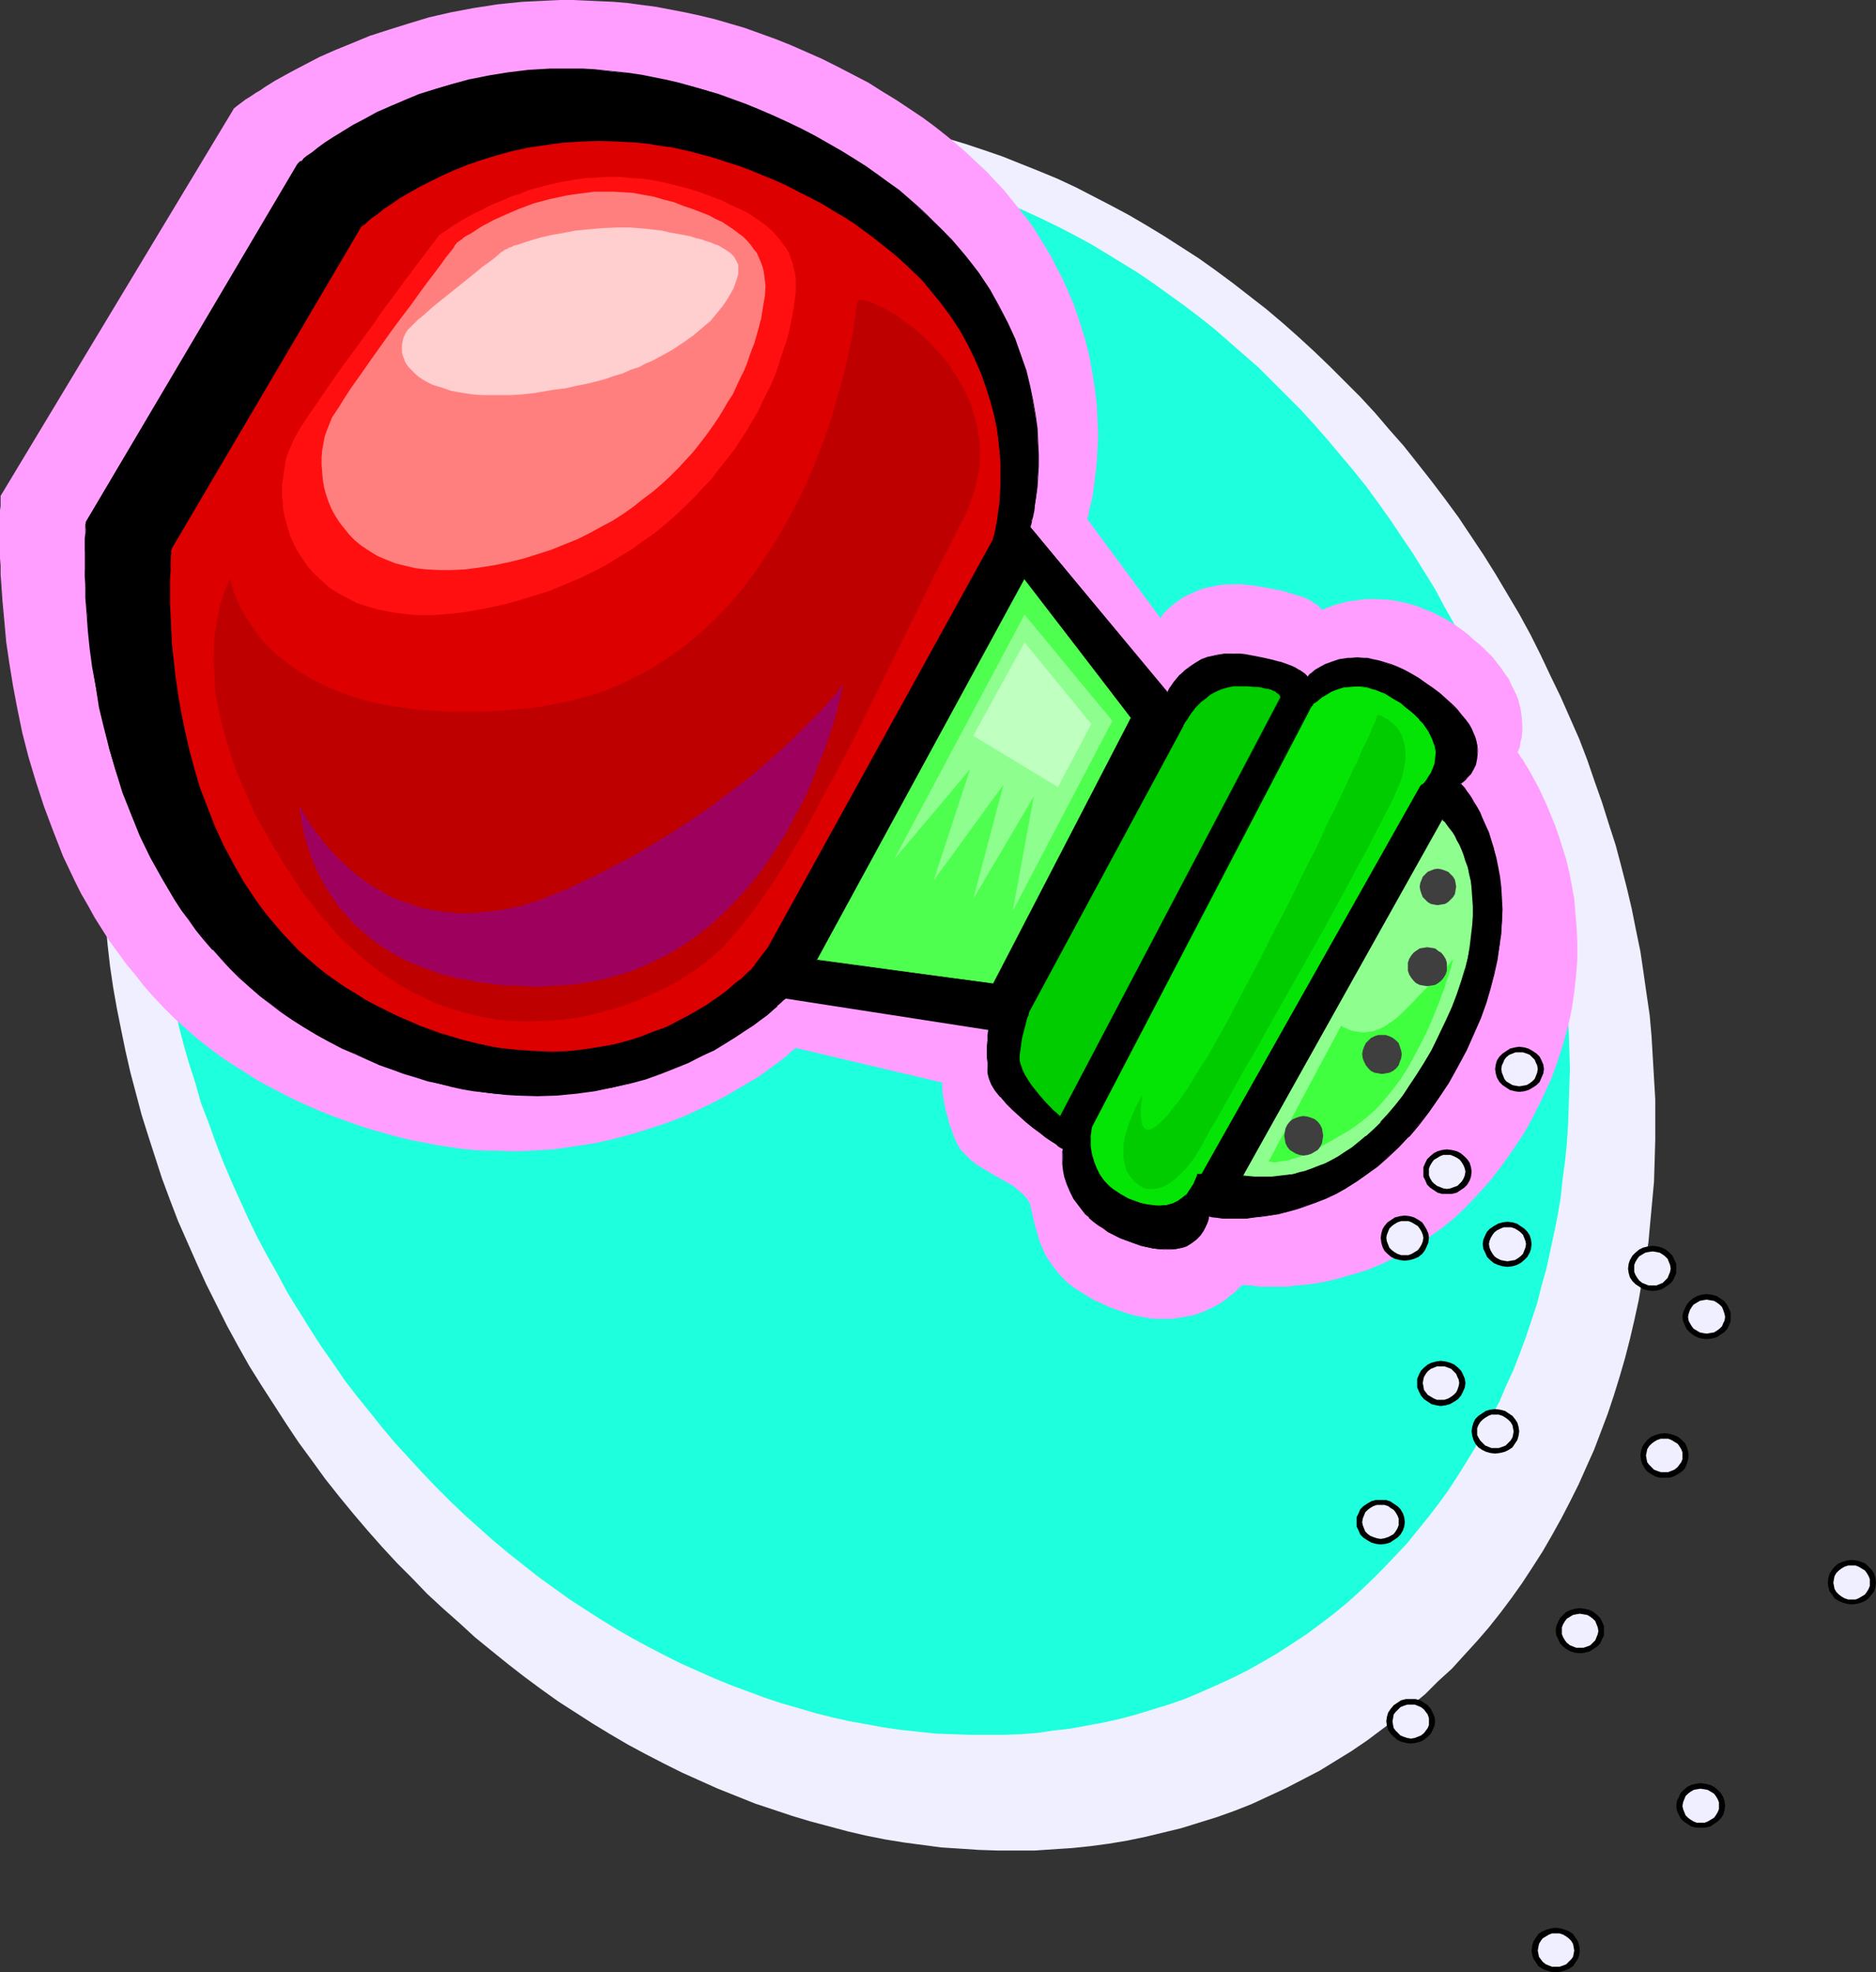 <?xml version="1.0" encoding="UTF-8" standalone="no"?>
<svg
   version="1.0"
   width="129.724mm"
   height="136.388mm"
   id="svg59"
   sodipodi:docname="Salt 12.wmf"
   xmlns:inkscape="http://www.inkscape.org/namespaces/inkscape"
   xmlns:sodipodi="http://sodipodi.sourceforge.net/DTD/sodipodi-0.dtd"
   xmlns="http://www.w3.org/2000/svg"
   xmlns:svg="http://www.w3.org/2000/svg">
  <rect width="100%" height="100%" fill="#333333" stroke="none"/>
  <sodipodi:namedview
     id="namedview59"
     pagecolor="#ffffff"
     bordercolor="#000000"
     borderopacity="0.25"
     inkscape:showpageshadow="2"
     inkscape:pageopacity="0.0"
     inkscape:pagecheckerboard="0"
     inkscape:deskcolor="#d1d1d1"
     inkscape:document-units="mm" />
  <defs
     id="defs1">
    <pattern
       id="WMFhbasepattern"
       patternUnits="userSpaceOnUse"
       width="6"
       height="6"
       x="0"
       y="0" />
  </defs>
  <path
     style="fill:#efefff;fill-opacity:1;fill-rule:evenodd;stroke:none"
     d="m 118.776,47.185 4.363,-2.262 4.525,-2.101 4.525,-1.939 4.525,-1.778 4.525,-1.778 4.686,-1.454 4.686,-1.293 4.686,-1.293 4.686,-1.131 4.848,-0.97 4.686,-0.646 4.848,-0.808 4.848,-0.485 4.848,-0.323 4.848,-0.323 h 4.848 4.848 l 4.848,0.162 4.848,0.323 5.01,0.323 4.848,0.646 4.848,0.646 5.01,0.808 4.848,0.97 4.848,1.131 4.848,1.293 5.01,1.293 4.848,1.454 4.848,1.616 4.686,1.616 4.848,1.939 4.848,1.939 4.686,1.939 4.848,2.262 4.686,2.424 4.686,2.424 4.525,2.424 4.686,2.747 4.525,2.747 4.525,2.909 4.525,2.909 4.525,3.232 4.363,3.232 4.363,3.393 4.363,3.393 4.202,3.555 4.202,3.717 4.04,3.717 4.04,3.878 4.04,4.04 4.04,4.04 3.878,4.201 3.717,4.363 3.717,4.201 3.717,4.686 3.555,4.525 3.555,4.686 3.555,4.848 3.232,4.848 3.232,4.848 3.232,5.171 3.07,5.171 3.07,5.171 2.909,5.333 2.747,5.494 2.586,5.494 2.586,5.333 2.424,5.494 2.424,5.494 2.101,5.494 1.939,5.656 1.939,5.494 1.778,5.656 1.778,5.494 1.454,5.494 1.454,5.656 1.293,5.494 1.131,5.656 1.131,5.494 0.808,5.494 0.808,5.656 0.808,5.494 0.485,5.494 0.323,5.494 0.323,5.494 0.323,5.494 v 5.333 5.333 l -0.162,5.494 -0.162,5.333 -0.485,5.333 -0.485,5.171 -0.485,5.333 -0.808,5.171 -1.778,10.18 -1.131,5.171 -1.131,4.848 -1.293,5.009 -1.454,5.009 -1.454,4.686 -1.616,4.848 -1.778,4.686 -1.778,4.686 -2.101,4.686 -1.939,4.363 -2.262,4.525 -2.262,4.363 -2.424,4.363 -2.424,4.201 -2.586,4.04 -2.747,4.201 -2.747,3.878 -2.909,3.878 -3.07,3.878 -3.07,3.555 -3.394,3.717 -3.232,3.555 -3.555,3.232 -3.394,3.393 -3.717,3.07 -3.717,3.232 -3.878,2.909 -3.878,2.909 -4.04,2.747 -4.202,2.585 -4.202,2.585 -4.363,2.262 -4.363,2.262 -4.525,2.101 -4.525,2.101 -4.525,1.778 -4.525,1.616 -4.686,1.454 -4.686,1.454 -4.686,1.131 -4.686,1.131 -4.686,0.97 -4.848,0.808 -4.848,0.646 -4.686,0.485 -4.848,0.323 -4.848,0.323 h -4.848 -5.01 l -4.848,-0.162 -4.848,-0.323 -5.01,-0.323 -4.848,-0.646 -4.848,-0.646 -5.01,-0.808 -4.848,-0.97 -4.848,-1.131 -4.848,-1.293 -4.848,-1.293 -4.848,-1.454 -4.848,-1.616 -4.848,-1.616 -4.848,-1.939 -4.848,-1.939 -4.686,-2.101 -4.686,-2.101 -4.848,-2.424 -4.686,-2.424 -4.525,-2.424 -4.686,-2.747 -4.525,-2.747 -4.525,-2.909 -4.525,-2.909 -4.525,-3.232 -4.363,-3.232 -4.363,-3.393 -4.202,-3.393 -4.363,-3.555 -4.04,-3.717 -4.202,-3.717 -4.202,-3.878 -3.878,-4.04 -4.04,-4.04 -3.878,-4.201 -3.717,-4.201 -3.717,-4.363 -3.717,-4.525 -3.717,-4.686 -3.394,-4.686 -3.555,-4.848 -3.232,-4.848 -3.232,-5.009 -3.232,-5.009 -3.232,-5.171 -2.909,-5.171 -2.909,-5.333 -2.747,-5.494 -2.747,-5.494 -2.424,-5.333 -2.424,-5.494 -2.424,-5.494 -2.101,-5.494 -2.101,-5.656 -1.778,-5.494 -1.778,-5.494 -1.778,-5.656 -1.454,-5.494 -1.454,-5.494 -1.293,-5.656 -1.131,-5.494 -1.131,-5.656 -0.97,-5.494 -0.808,-5.494 -0.646,-5.656 -0.485,-5.494 -0.485,-5.494 -0.323,-5.494 -0.323,-5.333 v -5.494 -5.333 l 0.162,-5.333 0.323,-5.494 0.323,-5.171 0.485,-5.333 0.646,-5.171 0.646,-5.333 0.808,-5.009 0.97,-5.171 1.131,-5.009 1.131,-5.171 1.293,-4.848 1.454,-4.848 1.454,-4.848 1.778,-4.848 1.616,-4.686 1.939,-4.686 1.939,-4.525 2.101,-4.525 2.101,-4.525 2.262,-4.363 2.424,-4.363 2.424,-4.201 2.747,-4.04 2.586,-4.04 2.909,-4.04 2.909,-3.878 2.909,-3.717 3.232,-3.717 3.232,-3.555 3.394,-3.555 3.394,-3.393 3.555,-3.232 3.555,-3.232 3.878,-3.07 3.717,-3.07 4.04,-2.747 4.04,-2.747 4.202,-2.747 4.202,-2.585 z"
     id="path1" />
  <path
     style="fill:#1effdd;fill-opacity:1;fill-rule:evenodd;stroke:none"
     d="m 123.947,55.265 4.04,-1.939 4.202,-1.939 4.04,-1.778 4.202,-1.616 4.04,-1.454 4.363,-1.454 4.202,-1.293 4.202,-1.131 4.363,-0.97 4.363,-0.808 4.363,-0.808 4.363,-0.485 4.363,-0.485 4.363,-0.323 4.525,-0.323 h 4.363 4.525 l 4.363,0.162 4.525,0.162 4.363,0.485 4.525,0.485 4.525,0.646 4.525,0.808 4.363,0.808 4.525,0.97 4.363,1.131 4.525,1.293 4.363,1.293 4.525,1.454 4.202,1.616 4.525,1.616 4.363,1.778 4.363,1.939 4.202,1.939 4.363,2.101 4.363,2.262 4.202,2.262 4.04,2.424 4.202,2.585 4.202,2.585 4.04,2.747 4.04,2.909 4.04,2.909 4.04,3.07 3.878,3.07 3.878,3.393 3.878,3.393 3.717,3.232 3.717,3.717 3.555,3.555 3.717,3.717 3.555,3.878 3.394,3.878 3.394,4.04 3.394,4.04 3.394,4.201 3.07,4.201 3.232,4.525 2.909,4.363 3.07,4.525 2.909,4.686 2.909,4.686 2.586,4.848 2.747,4.848 2.586,4.848 2.424,5.009 2.262,5.009 2.262,5.009 1.939,5.009 2.101,5.009 1.778,5.009 1.778,5.009 1.616,5.171 1.454,5.009 1.454,5.009 1.293,5.171 1.131,5.009 1.131,5.171 0.97,5.009 0.808,5.009 0.808,5.009 0.485,5.171 0.646,5.009 0.323,5.009 0.323,4.848 0.162,5.009 0.162,5.009 -0.162,5.009 -0.162,4.848 -0.162,4.848 -0.323,4.848 -0.485,4.848 -0.646,4.686 -0.485,4.686 -0.808,4.848 -0.97,4.686 -0.97,4.525 -0.97,4.525 -1.293,4.525 -1.131,4.525 -1.454,4.363 -1.454,4.363 -1.616,4.363 -1.616,4.201 -1.939,4.201 -1.778,4.201 -2.101,3.878 -1.939,4.04 -2.262,4.04 -2.262,3.717 -2.424,3.878 -2.424,3.717 -2.586,3.555 -2.747,3.555 -2.747,3.393 -2.747,3.393 -3.07,3.232 -3.07,3.232 -3.07,3.07 -3.232,3.07 -3.232,2.909 -3.555,2.909 -3.394,2.585 -3.717,2.747 -3.717,2.424 -3.717,2.424 -3.878,2.262 -4.04,2.262 -3.878,1.939 -4.202,1.939 -4.04,1.778 -4.202,1.778 -4.202,1.454 -4.202,1.293 -4.202,1.293 -4.202,1.131 -4.363,0.97 -4.363,0.808 -4.363,0.808 -4.363,0.485 -4.363,0.646 -4.363,0.323 -4.363,0.162 h -4.525 -4.363 l -4.525,-0.162 -4.363,-0.162 -4.525,-0.485 -4.525,-0.485 -4.525,-0.646 -4.363,-0.808 -4.525,-0.808 -4.363,-0.97 -4.525,-1.131 -4.363,-1.293 -4.525,-1.293 -4.363,-1.454 -4.363,-1.616 -4.363,-1.616 -4.363,-1.778 -4.363,-1.939 -4.363,-1.939 -4.202,-2.101 -4.363,-2.262 -4.202,-2.262 -4.202,-2.424 -4.202,-2.585 -4.04,-2.585 -4.202,-2.747 -4.04,-2.909 -4.04,-2.909 -3.878,-3.07 -3.878,-3.07 -3.878,-3.232 -7.595,-6.787 -3.717,-3.555 -3.717,-3.717 -3.555,-3.717 -3.555,-3.878 -3.555,-3.878 -3.394,-4.04 -3.232,-4.04 -3.394,-4.201 -3.232,-4.201 -3.07,-4.525 -3.07,-4.363 -2.909,-4.525 -2.909,-4.686 -2.909,-4.686 -2.586,-4.848 -2.747,-4.848 -2.586,-4.848 -2.424,-5.009 -2.262,-5.009 -2.262,-5.009 -2.101,-5.009 -1.939,-5.009 -1.778,-5.009 -1.939,-5.009 -1.454,-5.171 -1.616,-5.009 -1.454,-5.009 -1.293,-5.009 -1.131,-5.171 -0.97,-5.009 -0.97,-5.171 -0.808,-5.009 -0.808,-5.009 -0.646,-5.009 -0.485,-5.171 -0.485,-4.848 -0.323,-5.009 -0.162,-5.009 v -5.009 -4.848 l 0.162,-5.009 0.162,-4.848 0.323,-4.848 0.485,-4.686 0.485,-4.848 0.646,-4.686 0.808,-4.686 0.97,-4.686 0.97,-4.525 0.97,-4.686 1.131,-4.525 1.293,-4.363 1.454,-4.525 1.454,-4.363 1.616,-4.201 1.616,-4.363 1.778,-4.201 1.939,-4.04 2.101,-4.04 1.939,-4.04 2.262,-3.878 2.262,-3.878 2.424,-3.717 2.424,-3.717 2.586,-3.717 2.586,-3.555 2.747,-3.393 2.909,-3.393 2.909,-3.232 3.07,-3.232 3.232,-3.07 3.232,-3.07 3.232,-2.909 3.555,-2.747 3.394,-2.747 3.555,-2.585 3.717,-2.585 3.878,-2.424 3.878,-2.262 z"
     id="path2" />
  <path
     style="fill:#ff9eff;fill-opacity:1;fill-rule:evenodd;stroke:none"
     d="m 61.085,28.44 v -0.162 h 0.162 l 0.162,-0.162 0.808,-0.646 0.646,-0.485 0.646,-0.485 0.646,-0.485 0.808,-0.485 0.97,-0.646 0.97,-0.646 1.131,-0.646 1.131,-0.808 1.293,-0.808 1.293,-0.808 1.454,-0.808 3.232,-1.778 3.394,-1.778 3.717,-1.939 4.04,-1.778 4.363,-1.778 4.686,-1.939 5.01,-1.616 5.171,-1.616 5.333,-1.616 5.656,-1.293 5.979,-1.131 6.302,-0.97 6.302,-0.646 L 143.016,0.162 146.409,0 h 3.394 l 7.11,0.323 3.555,0.162 3.717,0.323 3.555,0.485 3.717,0.485 7.595,1.454 3.717,0.808 4.04,0.97 3.878,1.131 3.878,1.131 4.04,1.454 4.04,1.454 4.04,1.616 4.04,1.778 4.04,1.778 4.202,2.101 4.04,2.101 4.04,2.101 3.555,2.262 3.717,2.262 3.394,2.262 3.394,2.262 3.07,2.262 3.07,2.424 2.747,2.262 2.747,2.424 2.586,2.424 2.586,2.424 2.262,2.424 2.262,2.424 2.101,2.585 1.939,2.424 1.939,2.424 1.778,2.424 3.07,5.009 1.454,2.424 1.293,2.585 1.293,2.424 1.131,2.424 2.101,4.848 1.616,4.686 1.454,4.686 1.131,4.525 0.808,4.525 0.646,4.201 0.485,4.201 0.162,3.878 0.162,3.717 -0.162,3.393 -0.162,3.232 -0.323,3.07 -0.323,2.585 -0.323,2.424 -0.323,2.101 -0.485,1.778 -0.162,0.808 -0.162,0.485 v 0.646 l -0.162,0.485 -0.162,0.323 v 0.323 l -0.162,0.162 v 0 l 19.23,26.016 v -0.162 l 0.323,-0.323 0.323,-0.646 0.646,-0.646 0.808,-0.808 0.97,-0.808 1.293,-0.97 1.293,-0.97 1.616,-0.808 1.778,-0.808 1.939,-0.808 2.262,-0.485 2.424,-0.485 2.586,-0.162 h 2.909 l 1.454,0.162 1.616,0.162 2.909,0.485 2.586,0.485 2.424,0.485 1.939,0.646 1.778,0.485 1.454,0.485 1.131,0.485 1.131,0.646 0.646,0.485 0.646,0.323 0.485,0.485 0.323,0.323 0.323,0.323 v 0.162 h 0.162 v 0.162 0 l 0.162,-0.162 0.323,-0.162 h 0.323 l 0.323,-0.323 0.646,-0.162 1.293,-0.485 1.616,-0.485 1.939,-0.485 2.262,-0.323 2.586,-0.323 h 2.747 l 2.909,0.162 1.454,0.162 1.616,0.323 1.616,0.323 1.778,0.485 1.616,0.485 1.778,0.808 1.778,0.646 1.939,0.97 1.778,0.97 1.939,1.131 1.778,1.293 1.939,1.454 1.778,1.616 1.778,1.454 1.454,1.454 1.454,1.454 1.131,1.454 1.131,1.454 0.97,1.454 0.97,1.293 0.646,1.454 0.646,1.293 0.646,1.293 0.485,1.131 0.323,1.293 0.323,1.131 0.323,2.262 0.162,2.101 v 1.778 l -0.162,1.616 -0.323,1.293 -0.162,1.131 -0.323,0.808 -0.162,0.485 -0.162,0.162 v 0 l 0.162,0.162 0.323,0.323 0.323,0.646 0.646,0.808 0.646,1.131 0.808,1.293 0.808,1.454 0.97,1.778 0.97,1.778 0.97,2.101 1.131,2.424 0.97,2.424 1.131,2.747 0.97,2.747 0.97,3.07 0.97,3.07 0.808,3.393 0.646,3.393 0.646,3.555 0.323,3.878 0.323,3.878 0.162,3.878 v 4.201 l -0.323,4.201 -0.485,4.363 -0.646,4.363 -0.97,4.525 -1.293,4.686 -1.454,4.525 -1.778,4.848 -2.262,4.848 -2.424,4.848 -1.293,2.424 -1.454,2.424 -2.909,4.363 -2.909,4.04 -2.909,3.717 -3.07,3.393 -3.07,3.232 -3.07,2.909 -3.232,2.585 -3.232,2.262 -3.07,2.101 -3.232,1.939 -3.232,1.616 -3.07,1.454 -3.07,1.293 -2.909,0.97 -2.909,0.808 -2.909,0.808 -2.747,0.646 -2.586,0.485 -2.586,0.323 -2.262,0.162 -2.262,0.323 h -2.101 -1.939 -1.778 -1.454 l -1.454,-0.162 -0.97,-0.162 h -0.97 l -0.646,-0.162 h -0.485 v 0 l -0.162,0.162 -0.485,0.323 -0.646,0.646 -0.97,0.97 -1.131,0.808 -1.293,1.131 -1.778,1.131 -1.939,0.97 -2.101,0.97 -2.262,0.808 -2.586,0.485 -2.909,0.485 h -1.454 -1.616 -1.616 l -1.616,-0.162 -3.394,-0.646 -1.939,-0.485 -1.778,-0.646 -1.939,-0.646 -1.616,-0.646 -1.778,-0.808 -1.454,-0.646 -1.454,-0.808 -1.293,-0.808 -2.586,-1.616 -2.101,-1.616 -1.778,-1.778 -1.454,-1.778 -1.293,-1.778 -1.131,-1.778 -0.808,-1.778 -0.808,-1.939 -0.485,-1.778 -0.485,-1.616 -0.485,-1.778 -0.323,-1.454 -0.323,-1.616 -0.323,-1.454 -0.808,-1.293 -0.97,-1.131 -1.131,-0.97 -1.293,-1.131 -1.616,-0.97 -1.454,-0.808 -1.778,-0.97 -3.232,-1.939 -1.616,-0.97 -1.616,-1.293 -1.293,-1.293 -1.293,-1.293 -0.97,-1.616 -0.808,-1.778 -0.646,-1.939 -0.646,-1.616 -0.323,-1.616 -0.485,-1.454 -0.323,-1.293 -0.162,-1.131 -0.162,-0.97 -0.162,-0.97 -0.162,-0.646 v -0.808 -1.778 l -38.299,-9.049 v 0 h -0.162 l -0.162,0.323 -0.323,0.162 -0.323,0.323 -0.485,0.323 -0.485,0.485 -0.485,0.485 -1.454,1.131 -1.778,1.293 -1.939,1.454 -2.262,1.616 -2.747,1.616 -2.747,1.616 -3.07,1.778 -3.394,1.778 -3.717,1.778 -3.878,1.778 -4.202,1.616 -4.363,1.454 -4.686,1.454 -4.848,1.293 -5.01,1.131 -5.333,0.808 -5.494,0.808 -5.656,0.323 -3.07,0.162 h -2.909 l -3.07,-0.162 h -3.07 l -3.07,-0.162 -3.232,-0.323 -3.232,-0.485 -3.232,-0.485 -3.232,-0.646 -3.394,-0.646 -3.394,-0.808 -6.949,-1.939 -3.555,-1.131 -3.555,-1.293 -3.555,-1.293 -3.555,-1.454 -3.717,-1.616 -3.717,-1.778 -3.717,-1.939 -3.717,-1.939 -3.555,-2.262 -3.394,-2.101 -3.394,-2.262 -3.232,-2.424 -3.07,-2.424 -2.909,-2.585 -2.909,-2.585 -2.747,-2.747 -2.586,-2.747 -2.586,-2.909 -2.262,-2.909 -2.424,-2.909 -2.101,-2.909 -2.262,-3.07 -1.939,-3.07 -1.939,-3.07 -1.778,-3.232 -1.778,-3.07 -1.616,-3.232 -3.07,-6.464 -2.586,-6.625 -2.424,-6.464 -2.101,-6.464 -1.939,-6.464 -1.616,-6.302 -1.293,-6.302 -1.131,-5.979 -0.97,-5.979 -0.808,-5.494 -0.485,-5.494 -0.485,-5.171 -0.162,-2.424 -0.162,-2.262 -0.162,-2.262 v -2.262 L 0,145.919 v -2.101 -8.08 -1.293 -1.131 l 0.162,-0.97 v -0.808 -0.646 -0.646 -0.323 -0.323 z"
     id="path3" />
  <path
     style="fill:#000000;fill-opacity:1;fill-rule:evenodd;stroke:none"
     d="m 77.891,42.984 0.162,-0.162 0.162,-0.162 0.323,-0.323 0.323,-0.162 0.323,-0.485 1.131,-0.808 1.293,-0.97 1.616,-1.293 1.939,-1.293 2.101,-1.454 2.424,-1.616 2.747,-1.616 2.909,-1.454 3.232,-1.778 3.394,-1.616 3.717,-1.454 3.878,-1.616 4.363,-1.454 4.363,-1.293 4.686,-1.131 4.848,-0.97 5.01,-0.808 5.333,-0.646 5.494,-0.323 h 5.818 2.909 l 2.909,0.162 3.07,0.323 3.07,0.323 3.07,0.323 3.232,0.485 3.232,0.646 3.232,0.646 3.394,0.808 3.394,0.808 3.394,0.97 3.394,1.131 3.555,1.293 3.394,1.293 3.717,1.454 3.555,1.454 3.717,1.778 3.717,1.778 3.555,1.939 3.555,1.939 3.394,1.939 3.232,1.939 3.07,2.101 3.07,1.939 2.747,2.101 2.747,2.101 2.586,2.101 2.424,2.262 2.424,2.101 2.262,2.101 2.101,2.101 1.939,2.262 1.939,2.101 1.778,2.101 1.778,2.262 1.616,2.262 2.909,4.363 2.424,4.363 2.262,4.201 1.939,4.201 1.616,4.201 1.293,4.201 0.97,3.878 0.808,3.878 0.646,3.717 0.485,3.555 0.162,3.393 0.162,3.393 v 2.909 l -0.162,2.909 -0.162,2.585 -0.162,2.262 -0.323,2.101 -0.323,1.778 -0.323,1.616 -0.323,1.131 -0.162,0.97 -0.162,0.323 v 0.162 0.162 0 l 35.875,43.469 0.162,-0.162 0.162,-0.485 0.323,-0.485 0.485,-0.808 0.646,-0.808 0.646,-0.97 0.97,-1.131 1.131,-0.97 1.293,-0.97 1.454,-0.97 1.616,-0.97 1.939,-0.646 2.101,-0.485 2.101,-0.323 h 2.586 1.293 l 1.454,0.162 2.586,0.485 2.424,0.485 2.101,0.485 1.778,0.485 1.616,0.485 1.293,0.485 0.97,0.485 0.97,0.485 0.808,0.323 0.485,0.485 0.485,0.323 0.323,0.323 0.162,0.162 0.162,0.162 v 0.162 l 0.162,-0.162 0.323,-0.323 0.808,-0.485 0.808,-0.808 1.293,-0.808 1.454,-0.646 1.616,-0.646 1.939,-0.646 2.262,-0.323 1.131,-0.162 h 1.293 1.293 l 1.454,0.162 1.293,0.323 1.616,0.323 1.454,0.485 1.616,0.485 1.778,0.646 1.778,0.808 1.778,0.97 1.778,0.97 1.939,1.293 1.939,1.454 1.778,1.454 1.778,1.454 1.454,1.454 1.293,1.293 1.131,1.293 1.131,1.293 0.808,1.293 0.646,1.131 0.485,1.131 0.485,1.131 0.323,0.97 0.323,0.97 v 0.97 0.97 l -0.162,1.616 -0.323,1.454 -0.646,1.293 -0.646,1.293 -0.808,0.808 -0.646,0.646 -0.485,0.646 -0.485,0.323 h -0.162 v 0.162 l 0.323,0.162 0.323,0.485 0.323,0.485 0.646,0.646 0.485,0.97 0.646,0.97 0.646,1.131 0.808,1.293 0.808,1.454 0.808,1.616 0.646,1.616 0.808,1.939 0.646,2.101 0.808,2.101 0.485,2.262 0.485,2.424 0.485,2.585 0.323,2.747 0.162,2.747 0.162,3.07 v 3.07 l -0.323,3.232 -0.323,3.232 -0.646,3.555 -0.808,3.717 -0.97,3.717 -1.131,3.878 -1.454,3.878 -1.778,4.201 -1.939,4.201 -2.262,4.363 -2.424,4.363 -2.586,3.878 -2.424,3.555 -2.747,3.393 -2.586,3.07 -2.747,2.909 -2.747,2.424 -2.586,2.424 -2.747,2.101 -2.747,1.939 -2.747,1.616 -2.747,1.454 -2.586,1.293 -2.586,1.131 -2.586,0.808 -2.424,0.808 -2.424,0.808 -2.424,0.485 -2.262,0.485 -2.101,0.162 -1.939,0.323 -1.939,0.162 h -1.778 -3.07 -1.293 l -1.131,-0.162 h -0.97 l -0.646,-0.162 -0.646,-0.162 h -0.323 v 0 0.162 l -0.162,0.485 -0.162,0.646 -0.323,0.808 -0.323,0.97 -0.646,0.97 -0.808,0.97 -0.97,1.131 -1.131,0.808 -1.454,0.808 -0.808,0.323 -0.97,0.323 -0.808,0.162 h -1.131 -2.262 -1.454 l -1.293,-0.162 -1.454,-0.323 -1.616,-0.485 -1.616,-0.485 -1.778,-0.646 -1.939,-0.808 -1.616,-0.808 -1.454,-0.808 -1.454,-0.97 -1.293,-0.808 -1.131,-0.97 -1.131,-0.97 -0.97,-0.97 -1.616,-1.939 -1.454,-1.939 -0.97,-2.101 -0.808,-1.939 -0.646,-1.778 -0.323,-1.778 -0.162,-1.454 v -1.293 -1.293 -0.808 -0.485 -0.162 0 l -0.162,-0.162 -0.162,-0.162 -0.485,-0.162 -0.323,-0.323 -0.646,-0.485 -1.131,-0.808 -1.454,-0.97 -1.778,-1.293 -1.616,-1.293 -1.778,-1.454 -3.555,-3.07 -1.778,-1.778 -1.454,-1.616 -1.293,-1.616 -0.97,-1.616 -0.323,-0.808 -0.323,-0.808 -0.323,-0.808 v -0.646 -1.454 -1.293 l -0.162,-1.131 v -3.07 l 0.162,-1.616 v -1.293 -0.808 l 0.162,-0.485 v -0.162 l -53.166,-8.241 v 0.162 l -0.485,0.323 -0.646,0.646 -0.97,0.97 -1.293,0.97 -1.454,1.293 -1.616,1.293 -1.939,1.454 -2.262,1.454 -2.424,1.616 -2.747,1.616 -2.909,1.778 -3.07,1.616 -3.394,1.616 -3.555,1.454 -3.717,1.454 -4.04,1.454 -4.202,1.131 -4.525,1.131 -4.525,0.808 -4.848,0.646 -5.01,0.485 -5.171,0.162 -5.333,-0.162 -2.747,-0.162 -2.909,-0.162 -2.747,-0.323 -2.909,-0.485 -2.909,-0.485 -2.909,-0.646 -3.07,-0.646 -3.07,-0.808 -3.07,-0.97 -3.07,-0.97 -3.232,-1.131 -3.232,-1.131 -3.07,-1.293 -3.394,-1.616 -3.394,-1.454 -3.232,-1.778 -3.394,-1.778 -3.232,-1.939 -3.07,-1.939 -2.909,-2.101 -2.909,-2.101 -2.747,-2.101 -2.747,-2.262 -2.424,-2.424 -2.424,-2.262 -2.424,-2.585 -2.262,-2.424 -2.101,-2.585 -2.101,-2.585 -1.939,-2.585 -1.939,-2.747 -1.778,-2.585 -3.232,-5.494 -3.07,-5.656 -2.747,-5.494 -2.424,-5.817 -2.101,-5.656 -1.939,-5.656 -1.616,-5.494 -1.293,-5.656 -1.293,-5.333 -0.97,-5.333 -0.808,-5.171 -0.646,-4.848 -0.485,-4.686 -0.323,-4.525 -0.323,-4.04 -0.162,-3.878 v -1.778 -1.778 -4.525 -1.293 -2.262 -0.97 l 0.162,-0.808 v -0.808 -0.646 -0.485 -0.323 -0.323 z"
     id="path4" />
  <path
     style="fill:#000000;fill-opacity:1;fill-rule:evenodd;stroke:none"
     d="m 78.053,42.984 v 0 l 0.485,-0.485 v 0 l 0.323,-0.323 0.485,-0.323 v 0 l 0.97,-0.808 1.454,-0.97 1.454,-1.293 1.939,-1.293 2.101,-1.454 2.424,-1.616 2.747,-1.616 3.07,-1.616 3.07,-1.616 3.555,-1.616 3.717,-1.616 3.878,-1.454 4.202,-1.454 4.363,-1.293 4.686,-1.131 v 0 l 4.848,-0.97 5.01,-0.808 5.333,-0.646 5.494,-0.323 h 5.818 2.909 l 2.909,0.162 3.07,0.162 3.07,0.323 3.07,0.485 3.232,0.485 3.232,0.646 3.232,0.646 3.394,0.808 h -0.162 l 3.394,0.808 3.394,0.97 3.555,1.131 3.394,1.131 3.555,1.454 3.555,1.454 3.717,1.454 3.555,1.778 3.717,1.778 3.717,1.939 3.555,1.939 3.394,1.939 3.232,1.939 3.07,2.101 2.909,1.939 2.909,2.101 2.747,2.101 2.586,2.101 2.424,2.101 v 0 l 2.424,2.101 2.262,2.101 2.101,2.262 1.939,2.101 h -0.162 l 1.939,2.101 1.778,2.262 1.778,2.262 1.616,2.101 2.909,4.363 2.586,4.363 2.101,4.201 1.939,4.363 1.616,4.201 1.293,4.04 0.97,4.04 v -0.162 l 0.97,3.878 0.646,3.717 0.323,3.555 0.323,3.393 v 3.393 2.909 2.909 l -0.323,2.585 -0.162,2.262 -0.323,2.101 -0.323,1.778 -0.323,1.616 -0.162,1.131 v 0 l -0.323,0.97 v 0 0.323 0 l -0.162,0.323 v 0.162 l 36.037,43.469 0.485,-0.646 0.323,-0.646 0.485,-0.646 0.646,-0.97 0.646,-0.97 0.97,-0.97 h -0.162 l 1.293,-1.131 v 0 l 1.131,-0.97 1.616,-0.808 1.454,-0.97 1.939,-0.646 v 0 l 2.101,-0.646 2.101,-0.162 2.586,-0.162 1.293,0.162 1.454,0.162 2.586,0.485 2.424,0.485 2.101,0.485 1.778,0.485 v 0 l 1.454,0.485 1.293,0.485 1.131,0.485 0.97,0.323 0.646,0.485 0.485,0.485 0.485,0.323 v -0.162 l 0.323,0.323 v 0 l 0.162,0.323 0.162,0.162 0.162,0.162 0.646,-0.646 v 0.162 l 0.646,-0.646 0.808,-0.646 1.293,-0.808 1.454,-0.646 1.616,-0.646 2.101,-0.646 h -0.162 l 2.262,-0.323 1.131,-0.162 h 1.293 1.293 l 1.454,0.162 1.293,0.323 1.616,0.323 v 0 l 1.454,0.323 1.616,0.485 1.778,0.808 1.616,0.808 1.778,0.97 1.939,0.97 1.778,1.293 2.101,1.454 1.778,1.454 1.616,1.454 v -0.162 l 1.616,1.454 1.293,1.293 h -0.162 l 1.131,1.454 1.131,1.131 0.808,1.293 0.646,1.131 0.485,1.131 0.485,1.131 0.323,0.97 v 0 l 0.323,0.97 0.162,0.97 v 0.97 l -0.323,1.616 -0.323,1.454 v 0 l -0.646,1.293 -0.646,1.131 -0.808,0.97 h 0.162 l -0.646,0.646 -0.646,0.485 v 0 l -0.485,0.323 v 0 l -0.162,0.162 0.162,0.162 v 0 l 0.162,0.323 0.323,0.323 0.485,0.485 0.485,0.808 0.485,0.808 0.646,0.97 0.808,1.131 0.646,1.293 0.808,1.454 0.808,1.616 0.808,1.778 0.646,1.778 0.646,2.101 0.808,2.101 v 0 l 0.485,2.262 0.485,2.424 0.485,2.585 0.323,2.747 0.162,2.747 0.162,3.07 v 3.07 l -0.323,3.232 -0.323,3.232 -0.646,3.555 -0.646,3.717 v -0.162 l -0.97,3.717 -1.293,3.878 -1.454,4.04 -1.778,4.201 -1.939,4.201 -2.262,4.363 -2.424,4.201 -2.424,3.878 -2.586,3.717 -2.586,3.393 -2.747,3.07 v 0 l -2.586,2.747 -2.747,2.585 v 0 l -2.747,2.262 -2.747,2.101 -2.747,1.939 -2.586,1.616 -2.747,1.454 -2.747,1.293 -2.586,1.131 -2.424,0.97 -2.586,0.646 -2.424,0.808 h 0.162 l -2.424,0.485 -2.262,0.485 -2.101,0.323 -1.939,0.162 -1.939,0.162 h -1.778 -3.07 -1.293 l -1.131,-0.162 h -0.97 l -0.646,-0.162 v 0.323 h 0.646 l 0.97,0.162 1.131,0.162 h 1.293 3.07 1.778 l 1.939,-0.323 1.939,-0.162 2.101,-0.323 2.262,-0.323 2.424,-0.646 v 0 l 2.424,-0.646 2.424,-0.808 2.586,-0.97 2.586,-0.97 2.747,-1.293 2.586,-1.454 2.747,-1.778 2.747,-1.939 2.747,-1.939 2.747,-2.424 v 0 l 2.747,-2.585 2.586,-2.747 h 0.162 l 2.586,-3.07 2.586,-3.393 2.586,-3.717 2.586,-3.878 2.424,-4.363 2.262,-4.201 1.939,-4.363 1.778,-4.04 1.454,-4.04 1.131,-3.878 0.97,-3.717 v 0 l 0.808,-3.717 0.485,-3.555 0.485,-3.232 0.162,-3.232 0.162,-3.07 -0.162,-3.07 -0.162,-2.747 -0.323,-2.747 -0.485,-2.585 -0.485,-2.424 -0.646,-2.262 v -0.162 l -0.646,-2.101 -0.646,-2.101 -0.808,-1.778 -0.808,-1.778 -0.646,-1.616 -0.808,-1.454 -0.808,-1.293 -0.646,-1.131 -0.646,-0.97 -0.646,-0.808 -0.485,-0.808 -0.485,-0.485 -0.323,-0.323 -0.162,-0.323 v 0 h -0.162 v 0.162 l 0.162,-0.162 v 0 l 0.485,-0.323 v 0 l 0.646,-0.485 0.646,-0.808 v 0 l 0.808,-0.808 0.646,-1.131 0.646,-1.293 0.323,-1.616 0.162,-1.616 v -0.97 l -0.162,-0.97 -0.162,-0.97 v 0 l -0.323,-1.131 -0.485,-1.131 -0.485,-1.131 -0.646,-1.131 -0.97,-1.293 -0.97,-1.131 -1.131,-1.454 v 0 l -1.293,-1.293 -1.616,-1.454 v 0 l -1.616,-1.454 -1.939,-1.454 -1.939,-1.293 -1.778,-1.293 -1.939,-1.131 -1.778,-0.97 -1.778,-0.808 -1.616,-0.646 -1.616,-0.485 -1.616,-0.485 v 0 l -1.616,-0.323 -1.293,-0.323 h -1.454 l -1.293,-0.162 -1.293,0.162 h -1.131 l -2.262,0.323 v 0 l -1.939,0.646 -1.778,0.646 -1.454,0.808 -1.131,0.646 -0.97,0.808 -0.646,0.485 v 0.162 l -0.485,0.485 h 0.162 l -0.162,-0.162 v -0.162 l -0.323,-0.323 v 0 l -0.323,-0.323 v 0 l -0.485,-0.323 -0.485,-0.323 -0.808,-0.485 -0.808,-0.485 -1.131,-0.485 -1.293,-0.485 -1.454,-0.485 h -0.162 l -1.778,-0.485 -2.101,-0.485 -2.424,-0.485 -2.586,-0.485 -1.454,-0.162 h -1.293 -2.586 l -2.101,0.323 -2.101,0.485 h -0.162 l -1.778,0.646 -1.616,0.97 -1.454,0.97 -1.293,0.97 v 0 l -1.131,1.131 h -0.162 l -0.808,0.97 -0.808,0.97 -0.646,0.97 -0.485,0.646 -0.323,0.646 -0.162,0.485 h 0.162 L 269.225,137.677 v 0 0 0 h 0.162 v -0.323 0 l 0.162,-0.323 v 0 l 0.162,-0.808 v -0.162 l 0.323,-1.131 0.323,-1.616 0.162,-1.778 0.323,-2.101 0.323,-2.262 0.162,-2.585 0.162,-2.909 v -2.909 l -0.162,-3.393 -0.162,-3.393 -0.485,-3.555 -0.646,-3.717 -0.808,-3.878 v 0 l -0.97,-4.04 -1.454,-4.04 -1.454,-4.201 -1.939,-4.201 -2.262,-4.363 -2.424,-4.363 -2.909,-4.363 -1.616,-2.101 -1.778,-2.262 -1.778,-2.101 -1.939,-2.262 v 0 l -2.101,-2.101 -2.101,-2.101 -2.262,-2.262 -2.262,-2.101 v 0 l -2.586,-2.262 -2.424,-2.101 -2.747,-1.939 -2.909,-2.101 -2.909,-2.101 -3.07,-1.939 -3.394,-2.101 -3.394,-1.939 -3.394,-1.939 -3.717,-1.939 -3.717,-1.778 -3.555,-1.616 -3.717,-1.616 -3.555,-1.454 -3.555,-1.293 -3.555,-1.293 -3.394,-0.97 -3.394,-0.97 -3.394,-0.97 v 0 l -3.394,-0.808 -3.232,-0.646 -3.232,-0.646 -3.232,-0.485 -3.07,-0.323 -3.07,-0.323 -3.07,-0.323 -2.909,-0.162 h -2.909 -5.818 l -5.494,0.323 -5.333,0.646 -5.01,0.808 -4.848,0.97 h -0.162 l -4.686,1.293 -4.363,1.293 -4.202,1.293 -3.878,1.616 -3.717,1.616 -3.394,1.454 -3.232,1.778 -3.07,1.616 -2.586,1.616 -2.424,1.454 -2.262,1.454 -1.778,1.293 -1.616,1.293 -1.454,0.97 -0.97,0.808 v 0.162 l -0.323,0.323 v 0 l -0.485,0.162 -0.646,0.646 z"
     id="path5" />
  <path
     style="fill:#000000;fill-opacity:1;fill-rule:evenodd;stroke:none"
     d="m 316.897,317.854 h -0.646 l -0.323,-0.162 -0.162,0.162 v 0.162 -0.162 l -0.162,0.485 v 0.162 l -0.162,0.646 v -0.162 l -0.323,0.808 -0.323,0.97 -0.646,1.131 -0.808,0.97 h 0.162 l -0.97,0.97 v 0 l -1.293,0.808 -1.293,0.808 -0.808,0.323 -0.97,0.323 v 0 l -0.808,0.162 -1.131,0.162 h -2.262 l -1.454,-0.162 -1.293,-0.162 -1.454,-0.323 v 0 l -1.616,-0.485 -1.616,-0.485 -1.778,-0.646 -1.778,-0.808 -1.616,-0.808 -1.616,-0.808 -1.454,-0.808 -1.293,-0.97 -1.131,-0.97 -1.131,-0.97 v 0.162 l -0.97,-0.97 h 0.162 l -1.778,-2.101 -1.293,-1.939 -1.131,-1.939 -0.646,-1.939 -0.646,-1.778 v 0 l -0.323,-1.778 -0.162,-1.454 -0.162,-1.293 v -1.293 l 0.162,-0.808 v -0.485 -0.162 l -0.162,-0.162 v -0.162 l -0.323,-0.162 -0.323,-0.162 -0.485,-0.323 -0.485,-0.323 -1.293,-0.97 -1.454,-0.97 -1.616,-1.131 -1.778,-1.454 -1.778,-1.454 -3.555,-3.07 v 0 l -1.616,-1.616 -1.454,-1.616 v 0 l -1.293,-1.778 -0.97,-1.616 -0.485,-0.808 -0.323,-0.646 v 0 l -0.162,-0.808 v -0.646 l -0.162,-1.454 v -1.293 -1.131 -3.07 -1.616 l 0.162,-1.293 v -0.808 l 0.162,-0.485 v -0.323 l -53.328,-8.241 -0.162,0.323 v -0.162 l -0.485,0.485 v 0 l -0.646,0.646 -0.808,0.97 v -0.162 l -1.293,0.97 -1.454,1.293 -1.616,1.293 -2.101,1.454 -2.101,1.454 -2.586,1.616 -2.586,1.778 -2.909,1.616 -3.07,1.616 -3.394,1.616 -3.555,1.616 -3.878,1.454 -4.04,1.293 -4.202,1.293 h 0.162 l -4.525,0.97 -4.525,0.808 -4.848,0.646 -5.01,0.485 -5.171,0.162 -5.333,-0.162 -2.747,-0.162 -2.909,-0.162 -2.747,-0.323 -2.909,-0.485 -2.909,-0.485 -2.909,-0.646 -3.07,-0.646 -3.07,-0.808 h 0.162 l -3.07,-0.808 -3.232,-1.131 -3.07,-0.97 -3.232,-1.293 -3.232,-1.293 -3.394,-1.454 -3.232,-1.616 -3.394,-1.778 -3.232,-1.778 -3.232,-1.778 -3.07,-2.101 -3.07,-1.939 -2.909,-2.101 -2.747,-2.262 -2.586,-2.262 v 0 l -2.586,-2.262 -2.424,-2.424 -2.424,-2.424 -2.262,-2.424 h 0.162 l -2.262,-2.585 -1.939,-2.585 -2.101,-2.585 -1.778,-2.747 -1.778,-2.747 -3.394,-5.494 -2.909,-5.494 -2.747,-5.656 -2.424,-5.656 -2.101,-5.656 -1.939,-5.656 -1.616,-5.656 v 0.162 l -1.293,-5.656 -1.293,-5.333 -0.97,-5.333 -0.808,-5.171 -0.646,-4.848 -0.485,-4.686 -0.485,-4.525 -0.162,-4.04 -0.162,-3.878 v -1.778 l -0.162,-1.778 v -4.525 l 0.162,-1.293 v -2.262 -0.97 -0.808 -0.808 l 0.162,-0.646 v -0.485 -0.323 -0.323 0.162 l 55.429,-93.562 -0.323,-0.162 -55.267,93.562 v 0.323 l -0.162,0.323 v 0.485 0.646 0.808 0.808 l -0.162,0.97 v 2.262 1.293 4.525 1.778 l 0.162,1.778 v 3.878 l 0.323,4.04 0.323,4.525 0.485,4.686 0.646,4.848 0.97,5.171 0.808,5.333 1.293,5.333 1.454,5.656 v 0 l 1.616,5.494 1.778,5.817 2.262,5.656 2.262,5.656 2.747,5.656 3.07,5.494 3.232,5.494 1.778,2.747 1.939,2.585 1.939,2.747 2.101,2.585 2.101,2.424 h 0.162 l 2.262,2.585 2.262,2.424 2.424,2.424 2.586,2.262 v 0 l 2.747,2.424 2.747,2.101 2.747,2.101 3.07,2.101 3.07,1.939 3.232,1.939 3.232,1.778 3.394,1.778 3.394,1.454 3.232,1.454 3.232,1.454 3.232,1.131 3.07,1.131 3.232,0.97 3.07,0.97 v 0 l 3.07,0.646 3.07,0.808 2.909,0.646 2.909,0.485 2.909,0.323 2.747,0.323 2.909,0.323 2.747,0.162 5.333,0.162 5.171,-0.162 5.01,-0.485 4.848,-0.646 4.525,-0.97 4.525,-0.97 v 0 l 4.202,-1.131 4.04,-1.454 3.717,-1.454 3.555,-1.454 3.394,-1.778 3.232,-1.454 2.909,-1.778 2.586,-1.616 2.424,-1.616 2.262,-1.454 1.939,-1.454 1.778,-1.293 1.454,-1.293 1.131,-0.97 v -0.162 l 0.97,-0.808 0.646,-0.646 v 0 l 0.485,-0.323 v -0.162 h 0.162 -0.162 l 53.166,8.241 -0.162,-0.162 v 0.162 0.485 l -0.162,0.808 v 1.293 l -0.162,1.616 v 3.07 l 0.162,1.131 v 1.293 1.454 l 0.162,0.646 0.162,0.808 v 0 l 0.323,0.808 0.323,0.808 0.97,1.616 1.293,1.616 h 0.162 l 1.454,1.778 1.616,1.616 v 0 l 3.555,3.232 1.778,1.454 1.778,1.293 1.616,1.293 1.454,0.97 1.293,0.808 0.485,0.485 0.485,0.323 0.323,0.162 0.323,0.162 h 0.162 v 0 0 0 0.162 l -0.162,0.485 v 0.808 1.293 1.293 l 0.162,1.454 0.323,1.778 v 0 l 0.646,1.939 0.808,1.939 0.97,1.939 1.454,1.939 1.616,2.101 v 0 l 0.97,0.808 v 0.162 l 1.131,0.97 1.293,0.97 1.293,0.808 1.293,0.97 1.616,0.808 1.616,0.808 1.778,0.646 1.778,0.646 1.778,0.646 1.454,0.323 h 0.162 l 1.454,0.323 1.293,0.162 1.454,0.162 h 2.262 l 1.131,-0.162 0.808,-0.162 h 0.162 l 0.808,-0.162 0.97,-0.323 1.293,-0.808 1.293,-0.97 0.97,-0.97 v 0 l 0.808,-1.131 0.485,-0.97 0.485,-0.97 0.323,-0.808 v 0 l 0.162,-0.646 v 0 -0.485 -0.162 0.162 0 h 0.323 l 0.646,0.162 z"
     id="path6" />
  <path
     style="fill:#dd0000;fill-opacity:1;fill-rule:evenodd;stroke:none"
     d="m 259.529,141.232 -58.661,106.49 -3.555,4.686 h -0.162 l -0.323,0.323 -0.485,0.646 -0.808,0.808 -0.97,0.808 -1.131,1.131 -1.293,1.131 -1.616,1.293 -1.778,1.293 -1.939,1.454 -2.101,1.454 -2.424,1.454 -2.424,1.454 -2.747,1.454 -2.909,1.293 -3.07,1.293 -3.232,1.293 -3.555,0.97 -3.555,0.97 -3.878,0.808 -4.04,0.646 -4.04,0.323 -4.363,0.323 -4.525,-0.162 -4.686,-0.323 -4.848,-0.646 -2.424,-0.323 -2.424,-0.646 -2.586,-0.485 -2.586,-0.808 -2.586,-0.646 -2.747,-0.808 -2.747,-0.97 -2.747,-1.131 -2.747,-1.131 -2.747,-1.293 -2.909,-1.293 -2.909,-1.454 -2.909,-1.616 -2.747,-1.616 -2.586,-1.778 -2.586,-1.778 -2.586,-1.778 -2.262,-1.939 -2.262,-1.939 -2.262,-1.939 -4.04,-4.363 -1.939,-2.101 -1.939,-2.262 -1.616,-2.262 -1.778,-2.262 -3.07,-4.686 -2.909,-4.848 -2.586,-5.009 -2.262,-4.848 -1.939,-5.009 -1.778,-5.009 -1.616,-5.171 -1.293,-4.848 -1.131,-5.009 -0.97,-4.686 -0.808,-4.686 -0.646,-4.525 -0.485,-4.363 -0.323,-4.201 -0.323,-3.878 -0.162,-3.717 -0.162,-3.393 v -3.07 -2.747 l 0.162,-2.424 v -1.131 -0.808 l 0.162,-0.97 v -0.808 -0.646 -0.485 -0.485 l 0.162,-0.323 v -0.162 l 49.288,-83.705 0.162,-0.162 0.323,-0.485 0.646,-0.485 0.97,-0.808 1.131,-0.808 1.454,-1.131 1.616,-1.293 1.939,-1.293 2.101,-1.454 2.424,-1.293 2.586,-1.454 2.747,-1.616 3.07,-1.454 3.232,-1.454 3.394,-1.293 3.717,-1.454 3.878,-1.131 4.04,-1.131 4.363,-0.97 4.363,-0.646 4.686,-0.646 4.686,-0.323 5.01,-0.162 5.171,0.162 5.333,0.323 2.747,0.323 2.747,0.485 2.909,0.485 2.747,0.485 2.909,0.646 2.909,0.808 2.909,0.808 3.07,0.97 3.07,0.97 3.07,1.131 3.07,1.293 3.07,1.293 3.232,1.454 3.232,1.616 3.07,1.616 3.07,1.616 2.909,1.778 2.747,1.616 2.747,1.778 2.586,1.778 2.424,1.778 2.262,1.939 2.262,1.778 2.101,1.778 2.101,1.939 1.939,1.939 1.778,1.778 1.778,1.939 3.07,3.878 2.909,3.717 2.424,3.878 2.101,3.717 1.939,3.878 1.616,3.717 1.293,3.717 1.131,3.555 0.808,3.555 0.808,3.393 0.323,3.393 0.323,3.07 0.323,3.07 v 2.747 2.747 l -0.162,2.585 -0.162,2.262 -0.323,2.101 -0.323,1.778 -0.323,1.616 -0.162,1.454 -0.323,0.97 -0.162,0.808 -0.162,0.485 z"
     id="path7" />
  <path
     style="fill:#000000;fill-opacity:1;fill-rule:evenodd;stroke:none"
     d="m 259.368,141.232 -58.661,106.328 -3.555,4.686 h 0.162 l -0.485,0.485 -0.485,0.646 -0.808,0.646 -0.97,0.97 -1.131,1.131 v -0.162 l -1.454,1.131 -1.454,1.293 -1.778,1.454 -1.939,1.293 -2.101,1.454 -2.424,1.454 -2.586,1.454 -2.747,1.454 -2.747,1.454 -3.232,1.131 -3.232,1.293 -3.394,1.131 -3.717,0.97 h 0.162 l -3.878,0.646 -4.04,0.646 -4.04,0.485 -4.363,0.162 -4.525,-0.162 -4.686,-0.323 -4.848,-0.485 -2.424,-0.485 -2.424,-0.485 -2.586,-0.646 v 0 l -2.586,-0.646 -2.586,-0.808 -2.747,-0.808 -2.586,-0.97 -2.747,-0.97 -2.909,-1.293 -2.747,-1.131 -2.909,-1.454 -2.909,-1.454 -2.747,-1.454 -2.747,-1.778 -2.747,-1.616 -2.586,-1.778 -2.424,-1.778 -2.424,-1.939 v 0 l -2.262,-1.939 -2.262,-2.101 -4.04,-4.201 v 0 l -1.778,-2.101 -1.939,-2.262 -1.778,-2.262 -1.616,-2.262 -3.232,-4.848 -2.747,-4.848 -2.586,-4.848 -2.262,-5.009 -1.939,-5.009 -1.939,-5.009 -1.454,-5.009 -1.293,-4.848 v 0 l -1.131,-5.009 -0.97,-4.686 -0.808,-4.686 -0.646,-4.525 -0.485,-4.363 -0.485,-4.201 -0.162,-3.878 -0.162,-3.717 -0.162,-3.393 v -3.07 -2.747 l 0.162,-2.424 v -1.131 -0.808 -0.97 -0.808 l 0.162,-0.646 v -0.485 -0.485 l 0.162,-0.323 v -0.162 0 L 94.213,59.628 h -0.162 l 0.485,-0.485 v 0 l 0.808,-0.485 0.808,-0.808 1.131,-0.97 1.454,-0.97 1.616,-1.293 1.939,-1.293 2.101,-1.454 2.424,-1.454 2.586,-1.454 2.909,-1.454 2.909,-1.454 3.232,-1.454 3.555,-1.454 3.717,-1.293 3.717,-1.131 4.04,-1.131 v 0 l 4.363,-0.97 4.363,-0.646 4.686,-0.646 4.686,-0.323 5.01,-0.162 5.171,0.162 5.333,0.323 2.747,0.323 2.747,0.485 2.909,0.323 2.747,0.646 2.909,0.646 h -0.162 l 3.07,0.808 2.909,0.808 2.909,0.97 3.07,0.97 3.07,1.131 3.07,1.293 3.232,1.293 3.232,1.454 3.07,1.616 3.232,1.616 3.07,1.616 2.909,1.778 2.747,1.616 2.747,1.778 2.424,1.778 2.424,1.778 2.424,1.939 2.262,1.778 2.101,1.778 v 0 l 1.939,1.778 3.878,3.717 1.616,1.939 v 0 l 3.232,3.878 2.747,3.717 2.586,3.878 2.101,3.878 1.778,3.717 1.616,3.717 1.293,3.717 1.131,3.555 v 0 l 0.97,3.555 0.646,3.393 0.485,3.393 0.323,3.07 0.162,3.07 v 2.747 2.747 l -0.162,2.585 -0.162,2.262 -0.323,2.101 -0.162,1.778 -0.323,1.616 -0.323,1.454 -0.162,0.97 -0.323,0.808 v 0 0.485 l -0.162,0.162 0.323,0.162 v -0.323 l 0.162,-0.323 V 140.586 l 0.162,-0.808 0.323,-0.97 0.162,-1.454 0.323,-1.616 0.323,-1.778 0.162,-2.101 0.323,-2.262 v -2.585 l 0.162,-2.747 -0.162,-2.747 -0.162,-3.07 -0.323,-3.07 -0.485,-3.393 -0.646,-3.393 -0.808,-3.555 v -0.162 l -1.131,-3.555 -1.293,-3.717 -1.616,-3.717 -1.939,-3.717 -2.101,-3.878 -2.424,-3.717 -2.909,-3.878 -3.232,-3.717 v 0 l -1.778,-1.939 -3.717,-3.878 -1.939,-1.778 v -0.162 l -2.101,-1.778 -2.262,-1.778 -2.424,-1.939 -2.424,-1.778 -2.586,-1.616 -2.586,-1.778 -2.909,-1.778 -2.747,-1.616 -3.07,-1.778 -3.232,-1.616 -3.232,-1.616 -3.07,-1.454 -3.232,-1.293 -3.07,-1.293 -3.07,-0.97 -3.07,-1.131 -2.909,-0.97 -3.07,-0.808 -2.909,-0.808 v 0 l -2.909,-0.646 -2.747,-0.485 -2.909,-0.485 -2.747,-0.485 -2.747,-0.323 -5.333,-0.323 -5.171,-0.162 -5.01,0.162 -4.686,0.323 -4.686,0.646 -4.363,0.808 -4.363,0.808 v 0 l -4.04,1.131 -3.878,1.131 -3.717,1.454 -3.394,1.293 -3.394,1.454 -2.909,1.454 -2.909,1.616 -2.586,1.454 -2.262,1.454 -2.101,1.293 -1.939,1.454 -1.778,1.131 -1.293,1.131 -1.131,0.808 -0.97,0.808 -0.646,0.646 v 0 l -0.646,0.485 -49.288,83.705 v 0.323 0.323 0.485 l -0.162,0.485 v 0.646 0.808 l -0.162,0.97 v 0.808 1.131 2.424 l -0.162,2.747 0.162,3.07 v 3.393 l 0.162,3.717 0.323,3.878 0.323,4.201 0.485,4.363 0.646,4.525 0.808,4.686 0.97,4.686 1.131,5.009 v 0 l 1.293,5.009 1.616,5.009 1.778,5.009 2.101,5.009 2.101,5.009 2.586,4.848 2.909,4.848 3.07,4.686 1.778,2.424 1.616,2.262 1.939,2.101 1.939,2.262 v 0 l 4.202,4.201 2.101,2.101 2.262,1.939 v 0 l 2.424,1.939 2.424,1.778 2.586,1.778 2.747,1.778 2.747,1.616 2.909,1.616 2.747,1.454 2.909,1.293 2.909,1.293 2.747,1.131 2.747,0.97 2.747,0.97 2.586,0.97 2.747,0.646 2.424,0.808 h 0.162 l 2.586,0.485 2.424,0.485 2.424,0.485 4.848,0.646 4.686,0.323 h 4.525 l 4.363,-0.162 4.04,-0.323 4.04,-0.646 3.878,-0.808 v 0 l 3.717,-0.97 3.394,-0.97 3.232,-1.293 3.07,-1.293 2.909,-1.293 2.747,-1.454 2.586,-1.454 2.262,-1.454 2.262,-1.454 1.939,-1.454 1.778,-1.293 1.454,-1.293 1.454,-1.131 v -0.162 l 1.131,-0.97 0.97,-0.97 0.646,-0.808 0.646,-0.485 0.323,-0.485 h 0.162 l 3.555,-4.686 58.661,-106.328 z"
     id="path8" />
  <path
     style="fill:#4fff4f;fill-opacity:1;fill-rule:evenodd;stroke:none"
     d="m 213.312,250.954 54.459,-99.865 27.795,36.52 -35.875,69.485 z"
     id="path9" />
  <path
     style="fill:#000000;fill-opacity:1;fill-rule:evenodd;stroke:none"
     d="m 213.312,250.792 0.162,0.162 54.298,-99.703 h -0.162 l 27.957,36.358 v 0 l -36.037,69.485 h 0.162 l -46.379,-6.302 -0.162,0.162 46.541,6.302 36.037,-69.647 -27.957,-36.682 -54.621,100.026 z"
     id="path10" />
  <path
     style="fill:#00cc00;fill-opacity:1;fill-rule:evenodd;stroke:none"
     d="m 269.064,264.043 40.077,-74.333 v -0.162 l 0.323,-0.323 0.162,-0.485 0.485,-0.808 0.485,-0.808 0.646,-0.808 0.808,-0.97 0.808,-0.97 0.97,-1.131 1.131,-0.808 1.293,-0.97 1.293,-0.808 1.616,-0.646 1.616,-0.485 1.616,-0.323 h 1.939 1.778 l 1.616,0.162 1.293,0.162 1.293,0.162 0.808,0.162 0.97,0.323 0.646,0.323 0.646,0.162 0.485,0.323 0.323,0.162 0.323,0.485 0.162,0.323 0.162,0.162 -57.691,109.722 h -0.162 l -0.323,-0.323 -0.485,-0.485 -0.808,-0.646 -0.808,-0.97 -0.97,-0.97 -0.97,-0.97 -1.131,-1.293 -1.939,-2.585 -0.97,-1.131 -0.808,-1.454 -0.646,-1.293 -0.485,-1.293 -0.323,-1.293 v -1.293 l 0.323,-2.262 0.323,-2.262 0.485,-1.939 0.485,-1.778 0.485,-1.454 0.162,-0.646 0.162,-0.485 0.162,-0.485 v -0.323 z"
     id="path11" />
  <path
     style="fill:#000000;fill-opacity:1;fill-rule:evenodd;stroke:none"
     d="m 269.225,264.043 v 0 l 40.077,-74.333 v -0.162 l 0.162,-0.323 0.323,-0.485 0.485,-0.646 0.485,-0.808 0.646,-0.97 0.808,-0.97 h -0.162 l 0.97,-0.97 0.97,-0.97 v 0 l 1.131,-0.808 1.131,-0.97 1.454,-0.808 1.454,-0.646 1.616,-0.485 v 0 l 1.616,-0.323 h 1.939 1.778 l 1.616,0.162 h 1.293 l 1.293,0.323 h -0.162 l 0.97,0.162 v 0 l 0.97,0.162 v 0 l 0.646,0.323 0.646,0.323 0.323,0.323 0.323,0.162 v 0 l 0.485,0.485 v 0 0.323 h 0.162 v 0 l -57.691,109.722 h 0.323 l -0.162,-0.162 v 0 l -0.485,-0.323 v 0 l -0.485,-0.485 v 0 l -0.808,-0.646 v 0 l -0.808,-0.808 -0.97,-0.97 -0.97,-1.131 v 0 l -0.97,-1.131 -2.101,-2.585 -0.808,-1.293 -0.808,-1.293 -0.646,-1.293 -0.485,-1.454 v 0.162 l -0.323,-1.293 v -1.293 l 0.323,-2.262 0.323,-2.262 0.485,-1.939 v 0 l 0.485,-1.778 0.323,-1.454 0.323,-0.646 0.162,-0.485 v -0.323 l 0.162,-0.323 0.162,-0.323 v 0 h -0.323 v 0 0 0.162 l -0.162,0.323 -0.162,0.323 -0.162,0.485 -0.162,0.646 -0.485,1.454 -0.485,1.778 v 0.162 l -0.485,1.939 -0.323,2.262 -0.323,2.262 v 1.293 l 0.323,1.293 v 0 l 0.485,1.293 0.646,1.454 0.808,1.293 0.97,1.293 2.101,2.585 0.97,1.131 v 0 l 1.131,1.131 0.97,0.97 0.808,0.808 v 0 l 0.646,0.646 v 0 l 0.646,0.485 v 0.162 l 0.323,0.162 v 0 l 0.162,0.323 57.691,-110.045 v -0.162 l -0.162,-0.323 -0.485,-0.485 v 0 l -0.323,-0.323 -0.485,-0.323 -0.485,-0.162 -0.808,-0.323 -0.97,-0.162 h 0.162 l -0.97,-0.323 v 0 l -1.293,-0.162 -1.293,-0.162 -1.616,-0.162 h -1.778 -1.939 l -1.616,0.323 h -0.162 l -1.616,0.485 -1.454,0.646 -1.293,0.97 -1.293,0.808 -1.131,0.97 v 0 l -0.97,0.97 -0.97,0.97 v 0 l -0.808,0.97 -0.646,0.97 -0.485,0.808 -0.485,0.646 -0.162,0.485 -0.162,0.323 -0.162,0.162 -40.077,74.494 z"
     id="path12" />
  <path
     style="fill:#05e505;fill-opacity:1;fill-rule:evenodd;stroke:none"
     d="m 285.224,294.584 57.368,-110.045 h 0.162 l 0.323,-0.485 0.646,-0.485 0.646,-0.646 0.97,-0.808 1.131,-0.646 1.454,-0.808 1.454,-0.485 1.778,-0.646 1.778,-0.162 h 2.101 1.131 l 1.131,0.162 1.131,0.323 1.131,0.323 1.293,0.485 1.293,0.485 1.293,0.808 1.293,0.808 1.293,0.808 1.454,1.131 1.293,1.131 1.131,1.131 1.131,1.131 0.97,0.97 0.646,0.97 0.808,1.131 0.485,0.97 0.485,0.97 0.323,0.808 0.323,0.97 0.323,1.778 -0.162,1.454 -0.162,1.454 -0.485,1.293 -0.485,1.131 -0.646,1.131 -0.646,0.808 -0.485,0.646 -0.485,0.485 -0.323,0.162 -0.162,0.162 -57.206,101.48 h -1.293 v 0.162 0.485 l -0.323,0.485 -0.162,0.808 -0.485,0.808 -0.485,0.97 -0.646,0.808 -0.646,0.97 -0.97,0.808 -1.293,0.808 -1.293,0.646 -1.454,0.323 -1.778,0.162 h -0.97 l -2.262,-0.162 -1.131,-0.323 -1.293,-0.323 -1.293,-0.323 -1.293,-0.646 -1.293,-0.485 -0.97,-0.646 -1.131,-0.646 -0.97,-0.646 -0.808,-0.646 -1.293,-1.616 -1.293,-1.616 -0.808,-1.616 -0.646,-1.616 -0.485,-1.454 -0.323,-1.616 -0.162,-1.454 v -1.293 -1.131 l 0.162,-0.97 0.162,-0.646 v -0.485 z"
     id="path13" />
  <path
     style="fill:#000000;fill-opacity:1;fill-rule:evenodd;stroke:none"
     d="m 285.385,294.584 57.368,-109.883 v 0 l 0.162,-0.162 v 0 l 0.323,-0.323 h -0.162 l 0.646,-0.646 v 0.162 l 0.808,-0.646 0.97,-0.808 1.131,-0.646 1.293,-0.808 1.616,-0.646 1.616,-0.485 v 0 l 1.778,-0.162 2.101,-0.162 1.131,0.162 1.131,0.162 1.131,0.323 h -0.162 l 1.293,0.323 1.131,0.485 1.293,0.485 1.293,0.808 1.293,0.808 1.454,0.808 1.293,1.131 1.454,1.131 v 0 l 1.131,0.97 1.131,1.131 h -0.162 l 0.97,0.97 0.808,1.131 0.646,0.97 0.485,0.97 0.485,0.97 0.323,0.97 0.323,0.808 v 0 l 0.323,1.778 -0.162,1.454 -0.162,1.454 v 0 l -0.485,1.293 -0.485,1.131 -0.646,0.97 -0.485,0.808 v 0 l -0.485,0.646 -0.646,0.646 v -0.162 l -0.323,0.323 v 0 l -0.162,0.162 -57.206,101.48 h 0.162 -1.293 v 0.162 0 l -0.323,0.97 -0.323,0.646 -0.323,0.808 -0.646,0.97 -0.646,0.97 -0.646,0.97 v -0.162 l -0.97,0.808 -1.131,0.808 -1.293,0.646 -1.616,0.485 h 0.162 l -1.778,0.162 h -0.97 l -2.262,-0.323 -1.131,-0.162 -1.293,-0.323 h 0.162 l -1.293,-0.485 -1.454,-0.485 -1.131,-0.646 -1.131,-0.646 -0.97,-0.646 -0.97,-0.646 -0.808,-0.646 v 0 l -1.454,-1.454 v 0 l -1.131,-1.616 -0.808,-1.616 -0.646,-1.616 -0.485,-1.616 v 0.162 l -0.323,-1.616 -0.162,-1.454 v -1.293 -1.131 l 0.162,-0.97 v -0.646 l 0.162,-0.485 v 0 -0.162 l -0.162,-0.162 -0.162,0.323 v 0.485 l -0.162,0.646 v 0.97 l -0.162,1.131 0.162,1.293 v 1.454 l 0.323,1.616 v 0 l 0.485,1.616 0.646,1.616 0.97,1.616 1.131,1.616 v 0 l 1.454,1.454 v 0 l 0.808,0.808 0.97,0.646 0.97,0.646 1.131,0.646 1.293,0.485 1.293,0.485 1.293,0.485 v 0 l 1.293,0.323 1.131,0.323 2.262,0.162 h 0.97 l 1.778,-0.162 1.616,-0.485 1.293,-0.485 1.131,-0.808 0.97,-0.97 0.808,-0.808 0.646,-0.97 0.485,-0.97 0.485,-0.808 0.162,-0.646 0.323,-1.131 v -0.162 l -0.162,0.162 h 1.454 l 57.206,-101.48 h -0.162 l 0.162,-0.162 v 0 l 0.323,-0.162 v -0.162 l 0.485,-0.485 0.646,-0.646 v 0 l 0.646,-0.808 0.646,-0.97 0.485,-1.131 0.485,-1.454 0.162,-1.454 v -1.454 l -0.323,-1.778 v 0 l -0.162,-0.97 -0.323,-0.97 -0.485,-0.97 -0.646,-0.97 -0.646,-0.97 -0.808,-0.97 -0.808,-1.131 h -0.162 l -0.97,-0.97 -1.131,-1.131 v -0.162 l -1.454,-1.131 -1.293,-0.97 -1.454,-0.97 -1.293,-0.808 -1.293,-0.646 -1.293,-0.646 -1.131,-0.485 -1.293,-0.323 v 0 l -1.131,-0.162 -1.131,-0.162 -1.131,-0.162 h -2.101 l -1.778,0.323 v 0 l -1.778,0.485 -1.616,0.485 -1.293,0.808 -1.131,0.808 -0.97,0.646 -0.808,0.646 v 0.162 l -0.485,0.485 h -0.162 l -0.323,0.323 h 0.162 l -0.162,0.162 -57.368,109.883 z"
     id="path14" />
  <path
     style="fill:#8eff8e;fill-opacity:1;fill-rule:evenodd;stroke:none"
     d="m 324.816,307.35 52.035,-93.401 0.162,0.162 h 0.162 l 0.162,0.323 0.485,0.485 0.323,0.485 0.485,0.646 0.485,0.646 0.646,0.808 0.485,0.97 0.646,1.131 0.646,1.131 0.485,1.293 0.646,1.454 0.485,1.454 0.485,1.778 0.485,1.778 0.323,1.939 0.323,1.939 0.162,2.262 0.162,2.262 v 2.424 l -0.162,2.424 -0.323,2.747 -0.323,2.747 -0.646,3.07 -0.646,3.07 -0.97,3.07 -1.131,3.393 -1.293,3.393 -1.616,3.717 -1.778,3.717 -2.101,3.878 -1.778,3.232 -1.939,3.232 -1.939,2.909 -1.939,2.585 -1.939,2.585 -1.778,2.262 -1.939,2.101 -1.939,1.778 -1.939,1.778 -1.778,1.616 -1.939,1.454 -1.778,1.131 -1.778,1.131 -1.778,0.97 -1.778,0.97 -1.778,0.646 -1.616,0.646 -1.616,0.485 -1.616,0.485 -1.454,0.323 -2.909,0.485 -2.747,0.323 h -2.424 l -2.101,-0.162 h -1.778 z"
     id="path15" />
  <path
     style="fill:#000000;fill-opacity:1;fill-rule:evenodd;stroke:none"
     d="m 324.816,307.188 v 0.162 l 52.197,-93.239 h -0.162 l 0.162,0.162 v 0 l 0.162,0.323 h 0.162 l 0.323,0.323 v 0 l 0.323,0.485 0.485,0.646 0.485,0.646 0.646,0.808 0.646,0.97 0.485,1.131 0.646,1.131 0.646,1.454 0.485,1.293 0.485,1.616 0.646,1.616 v 0 l 0.323,1.778 0.485,1.939 0.162,1.939 0.162,2.262 0.162,2.262 v 2.424 l -0.162,2.424 -0.323,2.747 -0.323,2.747 -0.485,3.07 -0.808,3.07 v -0.162 l -0.97,3.232 -1.131,3.393 -1.293,3.393 -1.616,3.555 -1.778,3.717 -1.939,4.04 -1.939,3.232 -1.939,3.07 -1.939,2.909 -1.778,2.747 -1.939,2.424 -1.939,2.262 -1.939,2.101 h 0.162 l -1.939,1.939 -1.939,1.778 v -0.162 l -1.939,1.616 -1.778,1.454 -1.778,1.131 -1.939,1.293 -1.778,0.97 -1.616,0.808 -1.778,0.646 -1.616,0.646 -1.778,0.646 -1.454,0.323 v 0 l -1.454,0.485 -2.909,0.323 -2.747,0.323 h -2.424 -2.101 l -1.778,-0.162 -1.293,-0.162 -0.323,0.162 1.616,0.162 1.778,0.162 2.101,0.162 h 2.424 l 2.747,-0.323 2.909,-0.485 1.454,-0.323 h 0.162 l 1.454,-0.485 1.778,-0.485 1.616,-0.646 1.616,-0.646 1.778,-0.97 1.778,-0.97 1.778,-1.131 1.939,-1.131 1.778,-1.616 1.939,-1.454 v 0 l 1.939,-1.778 1.778,-1.939 h 0.162 l 1.778,-2.101 1.939,-2.262 1.939,-2.424 1.939,-2.747 1.939,-2.909 1.939,-3.07 1.778,-3.393 2.101,-3.878 1.778,-3.717 1.454,-3.555 1.454,-3.555 0.97,-3.232 0.97,-3.232 v 0 l 0.808,-3.07 0.646,-3.07 0.323,-2.747 0.323,-2.747 0.162,-2.424 v -2.424 l -0.162,-2.262 -0.162,-2.262 -0.323,-1.939 -0.323,-1.939 -0.485,-1.778 v -0.162 l -0.485,-1.616 -0.485,-1.616 -0.646,-1.293 -0.485,-1.454 -0.646,-1.131 -0.646,-0.97 -0.485,-0.97 -0.646,-0.808 -0.485,-0.808 -0.485,-0.646 -0.485,-0.485 v 0 l -0.323,-0.323 v 0 l -0.323,-0.323 v 0 l -0.323,-0.323 -52.358,93.562 z"
     id="path16" />
  <path
     style="fill:#bf0000;fill-opacity:1;fill-rule:evenodd;stroke:none"
     d="m 60.277,151.251 v 0.162 0.323 l 0.162,0.646 0.162,0.646 0.323,0.97 0.323,1.131 0.485,1.131 0.646,1.454 0.646,1.454 0.97,1.616 0.97,1.616 1.131,1.616 1.293,1.778 1.454,1.939 1.778,1.778 1.939,1.778 2.101,1.616 2.262,1.778 2.586,1.616 2.747,1.616 3.07,1.454 3.394,1.454 3.555,1.293 3.878,1.131 4.202,0.97 2.262,0.323 2.262,0.323 2.262,0.323 2.424,0.323 2.586,0.162 2.586,0.162 2.747,0.162 h 2.909 2.747 3.07 l 3.07,-0.162 3.07,-0.162 3.232,-0.323 3.394,-0.323 3.232,-0.485 3.232,-0.646 3.232,-0.646 3.07,-0.808 3.07,-0.808 2.909,-0.97 2.747,-1.131 2.747,-1.131 2.747,-1.454 2.586,-1.293 2.586,-1.454 2.424,-1.616 2.424,-1.616 2.262,-1.616 2.262,-1.778 2.101,-1.778 4.202,-3.878 3.878,-4.04 3.555,-4.201 3.232,-4.363 3.07,-4.525 2.909,-4.525 2.586,-4.686 2.424,-4.525 2.262,-4.686 1.939,-4.525 1.778,-4.525 1.616,-4.363 1.454,-4.363 1.131,-4.201 1.131,-3.878 0.97,-3.717 0.808,-3.393 0.646,-3.232 0.323,-1.454 0.323,-1.293 0.162,-1.293 0.162,-1.293 0.162,-0.97 0.162,-0.97 0.162,-0.97 v -0.808 l 0.162,-0.646 v -0.646 l 0.162,-0.323 v -0.323 -0.485 l 0.485,-0.162 0.646,-0.162 0.808,0.162 0.97,0.162 1.293,0.485 1.293,0.646 1.454,0.646 1.616,0.97 1.778,0.97 1.616,1.293 1.778,1.293 1.939,1.454 1.778,1.616 1.778,1.778 1.778,1.939 1.778,1.939 1.616,2.101 1.454,2.262 1.454,2.424 1.293,2.424 1.131,2.585 0.808,2.747 0.808,2.747 0.485,2.909 0.323,2.909 v 3.07 l -0.323,3.232 -0.646,3.232 -0.97,3.393 -0.646,1.778 -0.646,1.616 -0.808,1.778 -0.97,1.778 -1.778,3.555 -1.939,3.878 -1.939,3.717 -1.939,3.878 -4.04,8.241 -4.04,8.241 -8.403,16.967 -4.202,8.564 -4.363,8.241 -4.363,8.08 -2.101,3.878 -2.101,3.878 -2.262,3.717 -2.101,3.555 -2.101,3.393 -2.101,3.232 -2.262,3.232 -2.101,2.909 -2.101,2.747 -2.101,2.585 -2.101,2.424 -2.101,2.262 -1.939,1.778 -2.101,1.778 -2.101,1.616 -2.262,1.454 -2.424,1.616 -2.586,1.454 -2.747,1.293 -2.747,1.293 -2.909,1.293 -3.07,1.131 -3.232,1.131 -3.232,0.808 -3.232,0.808 -3.394,0.646 -3.555,0.485 -3.555,0.323 -3.555,0.162 h -3.717 l -3.555,-0.162 -3.717,-0.485 -3.717,-0.646 -3.878,-0.97 -3.717,-1.131 -3.717,-1.293 -3.717,-1.778 -3.878,-1.939 -3.717,-2.262 -3.717,-2.585 -3.555,-2.747 -3.555,-3.232 -3.717,-3.555 -1.616,-1.939 -1.778,-1.939 -1.778,-2.101 -1.616,-2.262 -1.778,-2.101 -1.616,-2.424 -3.07,-4.686 -2.909,-4.686 -2.586,-4.525 -2.424,-4.201 -1.939,-4.363 -1.778,-4.04 -1.616,-3.878 -1.293,-3.878 -1.131,-3.555 -0.97,-3.555 -0.808,-3.393 -0.646,-3.07 -0.485,-3.07 -0.162,-3.07 -0.162,-2.747 -0.162,-2.585 0.162,-2.424 v -2.424 l 0.323,-2.101 0.323,-2.101 0.323,-1.778 0.323,-1.778 0.323,-1.454 0.485,-1.454 0.323,-1.131 0.485,-1.131 0.323,-0.97 0.323,-0.646 0.323,-0.646 0.162,-0.485 0.162,-0.162 z"
     id="path17" />
  <path
     style="fill:#ff0f0f;fill-opacity:1;fill-rule:evenodd;stroke:none"
     d="m 114.736,61.405 v 0 l 0.323,-0.162 0.485,-0.323 0.485,-0.323 0.808,-0.485 0.808,-0.646 0.97,-0.646 1.131,-0.646 1.293,-0.808 1.454,-0.808 1.454,-0.808 1.778,-0.808 1.778,-0.97 1.778,-0.808 2.101,-0.808 2.101,-0.97 2.101,-0.646 2.424,-0.97 2.262,-0.646 2.424,-0.646 2.586,-0.646 2.586,-0.485 2.747,-0.485 2.747,-0.323 2.909,-0.162 2.909,-0.162 h 2.909 l 2.909,0.323 3.07,0.162 3.07,0.485 3.07,0.646 3.232,0.808 3.07,0.808 2.909,0.97 2.586,0.97 2.586,0.97 2.262,1.131 2.101,0.97 2.101,0.97 1.778,1.131 1.616,1.131 1.616,1.131 1.293,1.131 1.131,1.131 1.131,1.293 0.97,1.293 0.808,1.131 0.808,1.293 0.485,1.454 0.485,1.293 0.323,1.454 0.323,1.293 0.162,1.616 v 1.454 1.454 l -0.162,1.616 -0.485,3.393 -0.646,3.393 -0.808,3.555 -1.293,3.878 -0.646,1.939 -0.646,2.101 -0.808,2.262 -0.97,2.262 -1.131,2.262 -1.131,2.262 -1.131,2.424 -1.454,2.424 -1.454,2.585 -1.616,2.424 -1.616,2.585 -1.939,2.424 -1.939,2.424 -1.939,2.585 -2.262,2.424 -2.262,2.424 -2.424,2.424 -2.586,2.424 -2.747,2.424 -2.747,2.262 -3.07,2.101 -3.07,2.262 -3.232,1.939 -3.394,2.101 -3.394,1.778 -3.717,1.778 -3.878,1.616 -3.878,1.616 -4.202,1.293 -4.202,1.293 -4.363,1.131 -4.686,0.97 -4.525,0.808 -4.363,0.485 -4.04,0.323 h -3.878 l -3.717,-0.323 -3.394,-0.485 -3.232,-0.646 -2.909,-0.808 -2.909,-0.97 -2.424,-1.293 -2.424,-1.293 -2.262,-1.454 -1.939,-1.778 -1.778,-1.616 -1.778,-1.939 -1.293,-1.939 -1.293,-1.939 -1.131,-2.101 -0.97,-2.262 -0.646,-2.101 -0.646,-2.262 -0.485,-2.262 -0.162,-2.262 -0.162,-2.262 v -2.101 l 0.323,-2.101 0.323,-2.262 0.323,-2.101 0.646,-1.939 0.808,-1.939 0.808,-1.778 0.97,-1.778 1.131,-1.778 1.131,-1.778 2.586,-3.717 2.747,-4.04 2.909,-4.201 6.141,-8.403 3.07,-4.201 2.909,-4.201 2.909,-3.878 1.293,-1.778 1.293,-1.778 1.293,-1.616 1.131,-1.616 1.131,-1.454 0.97,-1.293 0.97,-1.293 0.808,-1.131 0.646,-0.808 0.646,-0.808 0.485,-0.646 0.323,-0.485 0.323,-0.323 z"
     id="path18" />
  <path
     style="fill:#ff7f7f;fill-opacity:1;fill-rule:evenodd;stroke:none"
     d="m 119.584,63.344 v 0 l 0.162,-0.162 0.485,-0.323 0.485,-0.323 0.485,-0.485 0.808,-0.485 0.97,-0.485 0.97,-0.646 0.97,-0.646 1.293,-0.808 1.293,-0.646 1.454,-0.808 1.454,-0.646 1.778,-0.808 3.394,-1.454 3.878,-1.454 4.202,-1.131 2.262,-0.485 2.262,-0.485 2.262,-0.323 4.848,-0.646 h 2.424 2.586 l 2.586,0.162 2.586,0.162 2.586,0.485 2.747,0.485 2.747,0.808 2.586,0.646 2.424,0.97 2.424,0.808 2.101,0.808 2.101,0.808 1.778,0.97 1.778,0.808 1.454,0.97 1.454,0.97 1.293,0.97 1.293,0.97 0.97,0.97 0.97,1.131 0.808,1.131 0.808,0.97 0.485,1.131 0.485,1.131 0.485,1.293 0.323,1.131 0.162,1.293 0.323,2.585 -0.162,2.747 -0.485,2.747 -0.485,3.07 -0.808,3.07 -0.97,3.393 -0.646,1.616 -0.646,1.778 -0.646,1.939 -0.808,1.939 -0.97,1.939 -0.97,2.101 -0.97,2.101 -1.293,1.939 -1.293,2.262 -1.293,2.101 -1.454,2.101 -1.616,2.262 -1.616,2.101 -1.778,2.262 -1.939,2.101 -1.939,2.101 -2.101,2.101 -2.262,2.101 -2.262,1.939 -2.586,1.939 -2.424,1.939 -2.747,1.939 -2.747,1.778 -3.07,1.616 -2.909,1.616 -3.232,1.616 -3.232,1.293 -3.555,1.454 -3.555,1.131 -3.555,1.131 -3.878,0.97 -3.878,0.808 -4.04,0.646 -3.717,0.485 -3.555,0.162 h -3.232 l -3.232,-0.162 -2.909,-0.323 -2.747,-0.646 -2.586,-0.646 -2.424,-0.97 -2.262,-0.97 -2.101,-1.293 -1.939,-1.293 -1.616,-1.293 -1.616,-1.616 -1.293,-1.616 -1.293,-1.616 -1.131,-1.778 -0.97,-1.778 -0.808,-1.939 -0.646,-1.939 -0.485,-1.778 -0.323,-1.939 -0.162,-1.939 -0.162,-1.939 v -1.939 l 0.162,-1.939 0.323,-1.778 0.323,-1.778 0.646,-1.778 0.646,-1.616 0.646,-1.616 0.97,-1.454 0.97,-1.454 0.97,-1.616 2.101,-3.232 2.424,-3.393 2.586,-3.717 5.171,-7.272 2.747,-3.717 2.586,-3.393 2.424,-3.393 2.262,-3.07 1.131,-1.454 0.97,-1.293 0.97,-1.293 0.808,-1.131 0.808,-1.131 0.808,-0.97 0.646,-0.808 0.485,-0.646 0.323,-0.646 0.323,-0.323 0.162,-0.323 z"
     id="path19" />
  <path
     style="fill:#ffcece;fill-opacity:1;fill-rule:evenodd;stroke:none"
     d="m 132.027,65.284 v 0 l 0.162,-0.162 h 0.323 l 0.323,-0.323 0.485,-0.162 0.485,-0.162 0.646,-0.323 0.808,-0.162 1.778,-0.646 2.101,-0.646 2.262,-0.646 2.747,-0.646 2.909,-0.485 3.232,-0.646 3.394,-0.323 3.555,-0.323 3.717,-0.162 h 3.878 l 4.04,0.323 4.202,0.485 1.939,0.485 1.939,0.323 1.616,0.323 1.778,0.323 1.454,0.485 1.454,0.323 1.293,0.485 1.131,0.323 1.131,0.485 0.97,0.323 0.808,0.485 0.808,0.485 1.454,0.97 0.97,0.97 0.646,1.131 0.485,0.97 v 1.131 1.293 l -0.323,1.131 -0.485,1.454 -0.485,1.293 -0.808,1.454 -0.97,1.616 -1.131,1.616 -1.454,1.778 -1.616,1.939 -2.101,1.778 -2.262,1.939 -2.747,1.939 -2.909,1.939 -3.232,1.778 -1.778,0.97 -1.939,0.808 -1.778,0.97 -2.101,0.646 -2.101,0.97 -2.262,0.646 -2.262,0.808 -2.424,0.646 -2.586,0.646 -2.586,0.485 -2.747,0.646 -2.747,0.323 -2.909,0.485 -2.909,0.485 -3.07,0.323 -2.747,0.162 h -2.747 -2.424 -2.424 l -2.262,-0.162 -2.101,-0.323 -1.939,-0.323 -1.778,-0.323 -1.778,-0.646 -1.616,-0.485 -1.454,-0.485 -1.293,-0.646 -1.131,-0.646 -0.97,-0.646 -0.97,-0.808 -0.808,-0.808 -0.808,-0.808 -0.646,-0.808 -0.485,-0.808 -0.323,-0.97 -0.323,-0.808 -0.162,-0.808 v -0.808 -0.97 l 0.162,-0.808 0.162,-0.808 0.323,-0.808 0.323,-0.646 0.485,-0.808 0.646,-0.646 0.646,-0.646 1.454,-1.454 1.616,-1.293 1.778,-1.616 1.939,-1.616 4.04,-3.232 4.04,-3.232 1.778,-1.454 1.778,-1.454 1.616,-1.131 1.454,-1.131 1.131,-0.97 0.323,-0.323 0.485,-0.323 0.323,-0.162 0.162,-0.162 0.162,-0.162 z"
     id="path20" />
  <path
     style="fill:#8eff8e;fill-opacity:1;fill-rule:evenodd;stroke:none"
     d="m 267.771,160.624 22.947,27.794 -26.018,49.609 5.494,-29.895 -15.837,26.824 7.918,-29.895 -18.261,25.047 9.534,-29.087 -19.877,23.593 z"
     id="path21" />
  <path
     style="fill:#bfffbf;fill-opacity:1;fill-rule:evenodd;stroke:none"
     d="m 267.771,167.895 17.453,21.33 -8.726,16.482 -22.139,-13.412 z"
     id="path22" />
  <path
     style="fill:#00cc00;fill-opacity:1;fill-rule:evenodd;stroke:none"
     d="m 360.044,186.802 h 0.162 l 0.323,0.162 0.646,0.162 0.646,0.485 0.97,0.485 0.808,0.646 0.97,0.808 0.808,0.97 0.808,1.293 0.485,1.293 0.485,1.778 0.162,1.939 v 0.97 1.131 l -0.323,1.293 -0.162,1.131 -0.323,1.454 -0.485,1.454 -0.646,1.454 -0.646,1.616 -0.808,1.778 -0.97,1.939 -1.293,2.424 -1.293,2.585 -1.454,2.747 -1.454,2.909 -1.778,3.232 -1.778,3.232 -1.778,3.393 -1.939,3.555 -4.04,7.433 -8.565,15.19 -4.202,7.433 -2.101,3.717 -0.97,1.778 -0.97,1.778 -1.939,3.393 -1.939,3.232 -1.778,3.232 -1.616,2.909 -1.616,2.909 -1.454,2.585 -1.293,2.262 -1.293,2.101 -0.97,1.778 -0.485,0.808 -0.323,0.646 -0.323,0.646 -0.323,0.646 -0.323,0.323 -0.162,0.485 -0.808,1.293 -0.808,1.293 -2.101,2.585 -1.131,1.131 -1.131,1.131 -1.293,0.97 -1.131,0.808 -1.293,0.646 -1.293,0.323 -1.293,0.162 h -1.293 l -1.131,-0.323 -1.131,-0.646 -1.131,-0.97 -0.646,-0.646 -0.485,-0.646 -0.97,-1.454 -0.485,-1.778 -0.323,-1.616 v -1.778 -1.778 l 0.323,-1.778 0.485,-1.778 0.485,-1.616 0.646,-1.616 0.646,-1.454 0.485,-1.293 0.646,-1.131 0.485,-0.97 0.323,-0.646 0.323,-0.485 0.162,-0.162 v 0.162 l -0.162,0.162 v 0.323 0.485 l -0.162,1.131 -0.162,1.293 v 1.616 l 0.162,1.293 0.162,1.293 0.323,0.485 0.162,0.323 0.323,0.323 0.485,0.162 h 0.485 l 0.646,-0.162 0.646,-0.323 0.808,-0.485 0.808,-0.808 0.97,-0.97 1.131,-1.131 1.131,-1.616 1.454,-1.616 1.454,-2.101 0.808,-1.131 0.808,-1.293 0.808,-1.293 0.808,-1.454 1.939,-3.07 1.131,-1.616 0.97,-1.778 4.202,-7.433 4.04,-7.756 4.04,-7.595 3.878,-7.756 3.878,-7.433 3.555,-7.272 1.778,-3.555 1.778,-3.393 1.616,-3.393 1.454,-3.393 1.616,-3.07 1.454,-3.07 1.293,-2.747 1.293,-2.747 1.131,-2.585 1.293,-2.424 0.808,-2.101 0.97,-2.101 0.97,-1.778 0.646,-1.616 0.485,-1.293 0.646,-1.131 0.323,-0.97 0.162,-0.485 z"
     id="path23" />
  <path
     style="fill:#3fff3f;fill-opacity:1;fill-rule:evenodd;stroke:none"
     d="m 350.51,268.083 v 0 l 0.323,0.162 0.323,0.323 0.646,0.162 0.646,0.323 0.808,0.323 0.97,0.162 0.97,0.162 1.131,0.162 1.293,-0.162 1.131,-0.162 1.454,-0.485 1.454,-0.646 1.454,-0.97 1.616,-1.131 1.616,-1.454 1.616,-1.616 1.454,-1.454 1.293,-1.454 1.293,-1.293 1.293,-1.293 1.131,-1.131 0.97,-1.131 0.97,-0.97 0.808,-0.808 0.646,-0.808 0.646,-0.646 0.485,-0.485 0.323,-0.485 0.323,-0.323 0.162,-0.162 v 0 0 0.323 l -0.162,0.323 -0.162,0.646 -0.162,0.808 -0.323,0.808 -0.323,0.97 -0.323,1.131 -0.485,1.293 -0.323,1.293 -0.646,1.454 -0.485,1.454 -1.293,3.232 -1.454,3.555 -1.616,3.393 -1.939,3.717 -1.939,3.555 -2.262,3.555 -2.586,3.393 -2.747,3.232 -1.454,1.454 -1.454,1.293 -1.616,1.293 -1.454,1.131 -1.616,1.131 -1.616,0.97 -1.454,0.808 -1.293,0.808 -2.586,1.454 -2.424,1.293 -2.101,0.97 -1.778,0.808 -1.778,0.485 -1.454,0.485 -1.131,0.162 -1.131,0.162 -0.808,0.162 h -0.646 l -0.485,-0.162 h -0.485 l -0.162,-0.162 v 0 z"
     id="path24" />
  <path
     style="fill:#3f3f3f;fill-opacity:1;fill-rule:evenodd;stroke:none"
     d="m 375.72,227.038 0.97,0.162 0.97,0.323 0.808,0.323 0.646,0.646 0.646,0.646 0.485,0.808 0.162,0.808 0.162,0.97 -0.162,0.97 -0.162,0.97 -0.485,0.808 -0.646,0.646 -0.646,0.646 -0.808,0.485 -0.97,0.162 -0.97,0.162 -0.97,-0.162 -0.808,-0.162 -0.808,-0.485 -0.646,-0.646 -0.646,-0.646 -0.323,-0.808 -0.323,-0.97 -0.162,-0.97 0.162,-0.97 0.323,-0.808 0.323,-0.808 0.646,-0.646 0.646,-0.646 0.808,-0.323 0.808,-0.323 z"
     id="path25" />
  <path
     style="fill:#3f3f3f;fill-opacity:1;fill-rule:evenodd;stroke:none"
     d="m 372.972,247.561 1.131,0.162 0.97,0.162 0.808,0.646 0.808,0.485 0.646,0.808 0.485,0.808 0.323,0.97 v 1.131 0.97 l -0.323,0.97 -0.485,0.808 -0.646,0.808 -0.808,0.646 -0.808,0.485 -0.97,0.162 -1.131,0.162 -0.97,-0.162 -0.97,-0.162 -0.97,-0.485 -0.646,-0.646 -0.646,-0.808 -0.485,-0.808 -0.323,-0.97 v -0.97 -1.131 l 0.323,-0.97 0.485,-0.808 0.646,-0.808 0.646,-0.485 0.97,-0.646 0.97,-0.162 z"
     id="path26" />
  <path
     style="fill:#3f3f3f;fill-opacity:1;fill-rule:evenodd;stroke:none"
     d="m 340.652,291.676 1.131,0.162 0.97,0.323 0.808,0.323 0.808,0.646 0.646,0.808 0.485,0.97 0.162,0.97 0.162,0.97 -0.162,0.97 -0.162,0.97 -0.485,0.97 -0.646,0.808 -0.808,0.485 -0.808,0.485 -0.97,0.323 -1.131,0.162 -0.97,-0.162 -0.97,-0.323 -0.808,-0.485 -0.808,-0.485 -0.646,-0.808 -0.485,-0.97 -0.162,-0.97 -0.162,-0.97 0.162,-0.97 0.162,-0.97 0.485,-0.97 0.646,-0.808 0.808,-0.646 0.808,-0.323 0.97,-0.323 z"
     id="path27" />
  <path
     style="fill:#3f3f3f;fill-opacity:1;fill-rule:evenodd;stroke:none"
     d="m 361.176,270.507 h 0.97 l 0.97,0.323 0.97,0.485 0.808,0.646 0.646,0.646 0.323,0.97 0.323,0.97 0.162,0.97 -0.162,1.131 -0.323,0.808 -0.323,0.97 -0.646,0.808 -0.808,0.646 -0.97,0.485 -0.97,0.162 -0.97,0.162 -0.97,-0.162 -0.97,-0.162 -0.97,-0.485 -0.646,-0.646 -0.646,-0.808 -0.485,-0.97 -0.323,-0.808 -0.162,-1.131 0.162,-0.97 0.323,-0.97 0.485,-0.97 0.646,-0.646 0.646,-0.646 0.97,-0.485 0.97,-0.323 z"
     id="path28" />
  <path
     style="fill:#000000;fill-opacity:1;fill-rule:evenodd;stroke:none"
     d="m 367.155,317.692 1.293,0.162 1.131,0.323 1.131,0.646 0.97,0.646 0.646,0.97 0.485,0.808 0.485,1.131 0.162,1.131 -0.162,1.293 -0.485,1.131 -0.485,0.97 -0.646,0.808 -0.97,0.808 -1.131,0.485 -1.131,0.323 -1.293,0.162 -1.293,-0.162 -1.293,-0.323 -0.97,-0.485 -0.97,-0.808 -0.808,-0.808 -0.485,-0.97 -0.323,-1.131 -0.162,-1.293 0.162,-1.131 0.323,-1.131 0.485,-0.808 0.808,-0.97 0.97,-0.646 0.97,-0.646 1.293,-0.323 z"
     id="path29" />
  <path
     style="fill:#efefff;fill-opacity:1;fill-rule:evenodd;stroke:none"
     d="m 367.155,319.146 h 0.97 l 0.808,0.323 0.808,0.485 0.808,0.485 0.485,0.646 0.485,0.808 0.323,0.808 0.162,0.808 -0.162,0.97 -0.323,0.808 -0.485,0.808 -0.485,0.646 -0.808,0.485 -0.808,0.485 -0.808,0.323 h -0.97 -0.97 l -0.97,-0.323 -0.808,-0.485 -0.646,-0.485 -0.646,-0.646 -0.323,-0.808 -0.323,-0.808 -0.162,-0.97 0.162,-0.808 0.323,-0.808 0.323,-0.808 0.646,-0.646 0.646,-0.485 0.808,-0.485 0.97,-0.323 z"
     id="path30" />
  <path
     style="fill:#000000;fill-opacity:1;fill-rule:evenodd;stroke:none"
     d="m 397.051,273.577 1.293,0.162 1.131,0.323 1.131,0.646 0.97,0.646 0.808,0.808 0.485,0.97 0.485,1.131 0.162,1.131 -0.162,1.131 -0.485,1.131 -0.485,1.131 -0.808,0.808 -0.97,0.646 -1.131,0.646 -1.131,0.323 -1.293,0.162 -1.131,-0.162 -1.293,-0.323 -0.97,-0.646 -0.97,-0.646 -0.808,-0.808 -0.646,-1.131 -0.323,-1.131 -0.162,-1.131 0.162,-1.131 0.323,-1.131 0.646,-0.97 0.808,-0.808 0.97,-0.646 0.97,-0.646 1.293,-0.323 z"
     id="path31" />
  <path
     style="fill:#efefff;fill-opacity:1;fill-rule:evenodd;stroke:none"
     d="m 397.051,275.031 h 0.97 l 0.97,0.323 0.808,0.323 0.646,0.646 0.646,0.646 0.323,0.808 0.323,0.646 0.162,0.97 -0.162,0.97 -0.323,0.808 -0.323,0.808 -0.646,0.646 -0.646,0.485 -0.808,0.485 -0.97,0.162 -0.97,0.162 -0.97,-0.162 -0.808,-0.162 -0.808,-0.485 -0.808,-0.485 -0.485,-0.646 -0.323,-0.808 -0.323,-0.808 -0.162,-0.97 0.162,-0.97 0.323,-0.646 0.323,-0.808 0.485,-0.646 0.808,-0.646 0.808,-0.323 0.808,-0.323 z"
     id="path32" />
  <path
     style="fill:#000000;fill-opacity:1;fill-rule:evenodd;stroke:none"
     d="m 393.98,319.308 1.293,0.162 1.131,0.323 0.97,0.646 0.97,0.646 0.808,0.808 0.646,0.97 0.323,1.131 0.162,1.131 -0.162,1.293 -0.323,0.97 -0.646,1.131 -0.808,0.808 -0.97,0.808 -0.97,0.485 -1.131,0.323 -1.293,0.162 -1.293,-0.162 -1.131,-0.323 -1.131,-0.485 -0.97,-0.808 -0.808,-0.808 -0.485,-1.131 -0.485,-0.97 -0.162,-1.293 0.162,-1.131 0.485,-1.131 0.485,-0.97 0.808,-0.808 0.97,-0.646 1.131,-0.646 1.131,-0.323 z"
     id="path33" />
  <path
     style="fill:#efefff;fill-opacity:1;fill-rule:evenodd;stroke:none"
     d="m 393.98,320.762 h 0.97 l 0.97,0.323 0.808,0.485 0.646,0.485 0.646,0.646 0.323,0.808 0.323,0.808 0.162,0.808 -0.162,0.97 -0.323,0.808 -0.323,0.808 -0.646,0.646 -0.646,0.485 -0.808,0.485 -0.97,0.162 -0.97,0.162 -0.97,-0.162 -0.808,-0.162 -0.97,-0.485 -0.646,-0.485 -0.485,-0.646 -0.485,-0.808 -0.323,-0.808 -0.162,-0.97 0.162,-0.808 0.323,-0.808 0.485,-0.808 0.485,-0.646 0.646,-0.485 0.97,-0.485 0.808,-0.323 z"
     id="path34" />
  <path
     style="fill:#000000;fill-opacity:1;fill-rule:evenodd;stroke:none"
     d="m 376.528,355.666 1.293,0.162 1.131,0.323 1.131,0.485 0.97,0.808 0.808,0.808 0.485,0.97 0.485,1.131 0.162,1.131 -0.162,1.131 -0.485,1.131 -0.485,0.97 -0.808,0.97 -0.97,0.646 -1.131,0.646 -1.131,0.323 -1.293,0.162 -1.131,-0.162 -1.293,-0.323 -0.97,-0.646 -0.97,-0.646 -0.808,-0.97 -0.485,-0.97 -0.485,-1.131 v -1.131 -1.131 l 0.485,-1.131 0.485,-0.97 0.808,-0.808 0.97,-0.808 0.97,-0.485 1.293,-0.323 z"
     id="path35" />
  <path
     style="fill:#efefff;fill-opacity:1;fill-rule:evenodd;stroke:none"
     d="m 376.528,357.121 h 0.97 l 0.97,0.323 0.808,0.323 0.646,0.646 0.646,0.646 0.323,0.808 0.323,0.646 0.162,0.97 -0.162,0.808 -0.323,0.97 -0.323,0.646 -0.646,0.646 -0.646,0.485 -0.808,0.485 -0.97,0.323 h -0.97 -0.97 l -0.808,-0.323 -0.808,-0.485 -0.808,-0.485 -0.485,-0.646 -0.485,-0.646 -0.162,-0.97 -0.162,-0.808 0.162,-0.97 0.162,-0.646 0.485,-0.808 0.485,-0.646 0.808,-0.646 0.808,-0.323 0.808,-0.323 z"
     id="path36" />
  <path
     style="fill:#000000;fill-opacity:1;fill-rule:evenodd;stroke:none"
     d="m 431.956,325.61 1.293,0.162 1.131,0.323 0.97,0.485 0.97,0.808 0.808,0.808 0.485,1.131 0.485,0.97 v 1.293 1.131 l -0.485,1.131 -0.485,0.97 -0.808,0.808 -0.97,0.646 -0.97,0.646 -1.131,0.323 -1.293,0.162 -1.293,-0.162 -1.293,-0.323 -0.97,-0.646 -0.97,-0.646 -0.808,-0.808 -0.646,-0.97 -0.323,-1.131 -0.162,-1.131 0.162,-1.293 0.323,-0.97 0.646,-1.131 0.808,-0.808 0.97,-0.808 0.97,-0.485 1.293,-0.323 z"
     id="path37" />
  <path
     style="fill:#efefff;fill-opacity:1;fill-rule:evenodd;stroke:none"
     d="m 431.956,327.064 0.97,0.162 0.808,0.162 0.808,0.485 0.646,0.485 0.646,0.646 0.323,0.808 0.323,0.808 0.162,0.97 -0.162,0.808 -0.323,0.808 -0.323,0.808 -0.646,0.646 -0.646,0.646 -0.808,0.323 -0.808,0.323 h -0.97 -1.131 l -0.808,-0.323 -0.808,-0.323 -0.808,-0.646 -0.485,-0.646 -0.485,-0.808 -0.323,-0.808 v -0.808 -0.97 l 0.323,-0.808 0.485,-0.808 0.485,-0.646 0.808,-0.485 0.808,-0.485 0.808,-0.162 z"
     id="path38" />
  <path
     style="fill:#000000;fill-opacity:1;fill-rule:evenodd;stroke:none"
     d="m 446.015,338.214 1.293,0.162 1.293,0.323 0.97,0.646 0.97,0.646 0.808,0.97 0.485,0.97 0.485,1.131 v 1.131 1.131 l -0.485,1.131 -0.485,0.97 -0.808,0.808 -0.97,0.646 -0.97,0.646 -1.293,0.323 -1.293,0.162 -1.293,-0.162 -1.131,-0.323 -1.131,-0.646 -0.808,-0.646 -0.808,-0.808 -0.485,-0.97 -0.485,-1.131 -0.162,-1.131 0.162,-1.131 0.485,-1.131 0.485,-0.97 0.808,-0.97 0.808,-0.646 1.131,-0.646 1.131,-0.323 z"
     id="path39" />
  <path
     style="fill:#efefff;fill-opacity:1;fill-rule:evenodd;stroke:none"
     d="m 446.015,339.669 0.97,0.162 0.97,0.162 0.808,0.485 0.646,0.485 0.646,0.646 0.323,0.808 0.323,0.97 0.162,0.808 -0.162,0.97 -0.323,0.646 -0.323,0.808 -0.646,0.646 -0.646,0.485 -0.808,0.485 -0.97,0.162 -0.97,0.162 -0.97,-0.162 -0.808,-0.162 -0.808,-0.485 -0.808,-0.485 -0.485,-0.646 -0.485,-0.808 -0.323,-0.646 -0.162,-0.97 0.162,-0.808 0.323,-0.97 0.485,-0.808 0.485,-0.646 0.808,-0.485 0.808,-0.485 0.808,-0.162 z"
     id="path40" />
  <path
     style="fill:#000000;fill-opacity:1;fill-rule:evenodd;stroke:none"
     d="m 412.888,420.304 1.293,0.162 1.293,0.323 0.97,0.485 0.97,0.808 0.808,0.808 0.485,0.97 0.485,1.131 v 1.293 1.131 l -0.485,0.97 -0.485,1.131 -0.808,0.808 -0.97,0.646 -0.97,0.646 -1.293,0.323 -1.293,0.162 -1.293,-0.162 -1.131,-0.323 -1.131,-0.646 -0.808,-0.646 -0.808,-0.808 -0.485,-1.131 -0.485,-0.97 -0.162,-1.131 0.162,-1.293 0.485,-1.131 0.485,-0.97 0.808,-0.808 0.808,-0.808 1.131,-0.485 1.131,-0.323 z"
     id="path41" />
  <path
     style="fill:#efefff;fill-opacity:1;fill-rule:evenodd;stroke:none"
     d="m 412.888,421.758 0.97,0.162 0.97,0.162 0.808,0.485 0.646,0.485 0.646,0.646 0.323,0.808 0.323,0.808 0.162,0.97 -0.162,0.808 -0.323,0.808 -0.323,0.808 -0.646,0.646 -0.646,0.646 -0.808,0.323 -0.97,0.323 h -0.97 -0.97 l -0.808,-0.323 -0.808,-0.323 -0.808,-0.646 -0.485,-0.646 -0.485,-0.808 -0.323,-0.808 v -0.808 -0.97 l 0.323,-0.808 0.485,-0.808 0.485,-0.646 0.808,-0.485 0.808,-0.485 0.808,-0.162 z"
     id="path42" />
  <path
     style="fill:#000000;fill-opacity:1;fill-rule:evenodd;stroke:none"
     d="m 390.748,368.271 1.293,0.162 1.293,0.323 0.97,0.646 0.97,0.646 0.646,0.808 0.646,0.97 0.323,1.131 0.162,1.131 -0.162,1.131 -0.323,1.131 -0.646,0.97 -0.646,0.97 -0.97,0.646 -0.97,0.485 -1.293,0.323 -1.293,0.162 -1.293,-0.162 -1.131,-0.323 -0.97,-0.485 -0.97,-0.646 -0.808,-0.97 -0.485,-0.97 -0.323,-1.131 -0.162,-1.131 0.162,-1.131 0.323,-1.131 0.485,-0.97 0.808,-0.808 0.97,-0.646 0.97,-0.646 1.131,-0.323 z"
     id="path43" />
  <path
     style="fill:#efefff;fill-opacity:1;fill-rule:evenodd;stroke:none"
     d="m 390.748,369.725 h 0.97 l 0.97,0.323 0.808,0.485 0.646,0.485 0.646,0.646 0.485,0.808 0.162,0.808 0.162,0.808 -0.162,0.97 -0.162,0.646 -0.485,0.808 -0.646,0.646 -0.646,0.646 -0.808,0.323 -0.97,0.323 h -0.97 -0.97 l -0.808,-0.323 -0.808,-0.323 -0.646,-0.646 -0.646,-0.646 -0.485,-0.808 -0.323,-0.646 v -0.97 -0.808 l 0.323,-0.808 0.485,-0.808 0.646,-0.646 0.646,-0.485 0.808,-0.485 0.808,-0.323 z"
     id="path44" />
  <path
     style="fill:#000000;fill-opacity:1;fill-rule:evenodd;stroke:none"
     d="m 360.852,392.025 h 1.293 l 1.131,0.323 0.97,0.646 0.97,0.646 0.808,0.808 0.646,1.131 0.323,0.97 0.162,1.293 -0.162,1.131 -0.323,0.97 -0.646,1.131 -0.808,0.808 -0.97,0.646 -0.97,0.646 -1.131,0.323 -1.293,0.162 -1.293,-0.162 -1.131,-0.323 -1.131,-0.646 -0.97,-0.646 -0.808,-0.808 -0.485,-1.131 -0.485,-0.97 v -1.131 -1.293 l 0.485,-0.97 0.485,-1.131 0.808,-0.808 0.97,-0.646 1.131,-0.646 1.131,-0.323 z"
     id="path45" />
  <path
     style="fill:#efefff;fill-opacity:1;fill-rule:evenodd;stroke:none"
     d="m 360.852,393.318 h 0.97 l 0.97,0.323 0.646,0.485 0.808,0.485 0.485,0.646 0.485,0.808 0.323,0.808 v 0.97 0.808 l -0.323,0.808 -0.485,0.808 -0.485,0.646 -0.808,0.485 -0.646,0.323 -0.97,0.323 -0.97,0.162 -0.97,-0.162 -0.97,-0.323 -0.808,-0.323 -0.646,-0.485 -0.646,-0.646 -0.323,-0.808 -0.323,-0.808 -0.162,-0.808 0.162,-0.97 0.323,-0.808 0.323,-0.808 0.646,-0.646 0.646,-0.485 0.808,-0.485 0.97,-0.323 z"
     id="path46" />
  <path
     style="fill:#000000;fill-opacity:1;fill-rule:evenodd;stroke:none"
     d="m 406.585,503.847 1.293,0.162 1.131,0.323 1.131,0.485 0.97,0.646 0.646,0.97 0.646,0.97 0.323,1.131 0.162,1.293 -0.162,1.131 -0.323,0.97 -0.646,0.97 -0.646,0.97 -0.97,0.646 -1.131,0.485 -1.131,0.323 -1.293,0.162 -1.293,-0.162 -1.131,-0.323 -1.131,-0.485 -0.97,-0.646 -0.646,-0.97 -0.646,-0.97 -0.323,-0.97 -0.162,-1.131 0.162,-1.293 0.323,-1.131 0.646,-0.97 0.646,-0.97 0.97,-0.646 1.131,-0.485 1.131,-0.323 z"
     id="path47" />
  <path
     style="fill:#efefff;fill-opacity:1;fill-rule:evenodd;stroke:none"
     d="m 406.585,505.302 h 0.97 l 0.97,0.323 0.808,0.485 0.646,0.485 0.646,0.646 0.485,0.808 0.162,0.808 0.162,0.97 -0.162,0.808 -0.162,0.808 -0.485,0.646 -0.646,0.646 -0.646,0.646 -0.808,0.323 -0.97,0.323 h -0.97 -0.97 l -0.808,-0.323 -0.808,-0.323 -0.808,-0.646 -0.485,-0.646 -0.485,-0.646 -0.162,-0.808 -0.162,-0.808 0.162,-0.97 0.162,-0.808 0.485,-0.808 0.485,-0.646 0.808,-0.485 0.808,-0.485 0.808,-0.323 z"
     id="path48" />
  <path
     style="fill:#000000;fill-opacity:1;fill-rule:evenodd;stroke:none"
     d="m 483.991,407.699 1.293,0.162 1.131,0.323 1.131,0.485 0.808,0.808 0.808,0.808 0.646,0.97 0.323,1.131 0.162,1.293 -0.162,1.131 -0.323,1.131 -0.646,0.808 -0.808,0.97 -0.808,0.646 -1.131,0.485 -1.131,0.323 -1.293,0.162 -1.293,-0.162 -1.131,-0.323 -1.131,-0.485 -0.97,-0.646 -0.646,-0.97 -0.646,-0.808 -0.323,-1.131 -0.162,-1.131 0.162,-1.293 0.323,-1.131 0.646,-0.97 0.646,-0.808 0.97,-0.808 1.131,-0.485 1.131,-0.323 z"
     id="path49" />
  <path
     style="fill:#efefff;fill-opacity:1;fill-rule:evenodd;stroke:none"
     d="m 483.991,409.154 h 0.97 l 0.808,0.323 0.808,0.485 0.808,0.485 0.485,0.646 0.485,0.808 0.323,0.808 v 0.97 0.808 l -0.323,0.808 -0.485,0.808 -0.485,0.646 -0.808,0.485 -0.808,0.485 -0.808,0.323 h -0.97 -0.97 l -0.97,-0.323 -0.808,-0.485 -0.646,-0.485 -0.646,-0.646 -0.485,-0.808 -0.162,-0.808 -0.162,-0.808 0.162,-0.97 0.162,-0.808 0.485,-0.808 0.646,-0.646 0.646,-0.485 0.808,-0.485 0.97,-0.323 z"
     id="path50" />
  <path
     style="fill:#000000;fill-opacity:1;fill-rule:evenodd;stroke:none"
     d="m 378.144,300.402 1.293,0.162 1.293,0.323 0.97,0.485 0.97,0.808 0.808,0.808 0.646,0.97 0.323,1.131 0.162,1.131 -0.162,1.293 -0.323,0.97 -0.646,1.131 -0.808,0.808 -0.97,0.646 -0.97,0.646 -1.293,0.323 h -1.293 -1.293 l -1.131,-0.323 -0.97,-0.646 -0.97,-0.646 -0.808,-0.808 -0.485,-1.131 -0.485,-0.97 v -1.293 -1.131 l 0.485,-1.131 0.485,-0.97 0.808,-0.808 0.97,-0.808 0.97,-0.485 1.131,-0.323 z"
     id="path51" />
  <path
     style="fill:#efefff;fill-opacity:1;fill-rule:evenodd;stroke:none"
     d="m 378.144,301.856 h 0.97 l 0.808,0.323 0.97,0.485 0.646,0.485 0.485,0.646 0.485,0.808 0.323,0.808 0.162,0.808 -0.162,0.97 -0.323,0.808 -0.485,0.808 -0.485,0.485 -0.646,0.646 -0.97,0.323 -0.808,0.323 -0.97,0.162 -0.97,-0.162 -0.808,-0.323 -0.808,-0.323 -0.808,-0.646 -0.485,-0.485 -0.485,-0.808 -0.323,-0.808 v -0.97 -0.808 l 0.323,-0.808 0.485,-0.808 0.485,-0.646 0.808,-0.485 0.808,-0.485 0.808,-0.323 z"
     id="path52" />
  <path
     style="fill:#000000;fill-opacity:1;fill-rule:evenodd;stroke:none"
     d="m 435.027,374.573 1.293,0.162 1.131,0.323 1.131,0.485 0.97,0.808 0.808,0.808 0.485,0.97 0.323,1.131 0.162,1.131 -0.162,1.131 -0.323,1.131 -0.485,1.131 -0.808,0.808 -0.97,0.646 -1.131,0.646 -1.131,0.323 h -1.293 -1.293 l -1.131,-0.323 -1.131,-0.646 -0.97,-0.646 -0.646,-0.808 -0.646,-1.131 -0.323,-1.131 -0.162,-1.131 0.162,-1.131 0.323,-1.131 0.646,-0.97 0.646,-0.808 0.97,-0.808 1.131,-0.485 1.131,-0.323 z"
     id="path53" />
  <path
     style="fill:#efefff;fill-opacity:1;fill-rule:evenodd;stroke:none"
     d="m 435.027,376.027 h 0.97 l 0.808,0.323 0.808,0.485 0.808,0.485 0.485,0.646 0.485,0.808 0.323,0.808 v 0.808 0.97 l -0.323,0.808 -0.485,0.646 -0.485,0.646 -0.808,0.646 -0.808,0.323 -0.808,0.323 h -0.97 -0.97 l -0.97,-0.323 -0.808,-0.323 -0.646,-0.646 -0.646,-0.646 -0.485,-0.646 -0.162,-0.808 -0.162,-0.97 0.162,-0.808 0.162,-0.808 0.485,-0.808 0.646,-0.646 0.646,-0.485 0.808,-0.485 0.97,-0.323 z"
     id="path54" />
  <path
     style="fill:#000000;fill-opacity:1;fill-rule:evenodd;stroke:none"
     d="m 368.771,444.058 h 1.131 l 1.293,0.323 0.97,0.646 0.97,0.646 0.808,0.97 0.485,0.97 0.485,1.131 0.162,1.131 -0.162,1.131 -0.485,1.131 -0.485,0.97 -0.808,0.808 -0.97,0.808 -0.97,0.485 -1.293,0.323 -1.131,0.162 -1.293,-0.162 -1.293,-0.323 -0.97,-0.485 -0.97,-0.808 -0.808,-0.808 -0.646,-0.97 -0.323,-1.131 -0.162,-1.131 0.162,-1.131 0.323,-1.131 0.646,-0.97 0.808,-0.97 0.97,-0.646 0.97,-0.646 1.293,-0.323 z"
     id="path55" />
  <path
     style="fill:#efefff;fill-opacity:1;fill-rule:evenodd;stroke:none"
     d="m 368.771,445.512 h 0.97 l 0.808,0.323 0.808,0.323 0.808,0.646 0.485,0.646 0.485,0.646 0.323,0.97 v 0.808 0.97 l -0.323,0.808 -0.485,0.646 -0.485,0.646 -0.808,0.646 -0.808,0.323 -0.808,0.323 -0.97,0.162 -0.97,-0.162 -0.97,-0.323 -0.808,-0.323 -0.646,-0.646 -0.646,-0.646 -0.485,-0.646 -0.162,-0.808 -0.162,-0.97 0.162,-0.808 0.162,-0.97 0.485,-0.646 0.646,-0.646 0.646,-0.646 0.808,-0.323 0.97,-0.323 z"
     id="path56" />
  <path
     style="fill:#000000;fill-opacity:1;fill-rule:evenodd;stroke:none"
     d="m 444.399,466.034 1.293,0.162 1.293,0.323 0.97,0.485 0.97,0.808 0.808,0.808 0.646,1.131 0.323,0.97 0.162,1.293 -0.162,1.131 -0.323,1.131 -0.646,0.97 -0.808,0.808 -0.97,0.646 -0.97,0.646 -1.293,0.323 h -1.293 -1.131 l -1.293,-0.323 -0.97,-0.646 -0.97,-0.646 -0.808,-0.808 -0.485,-0.97 -0.485,-1.131 -0.162,-1.131 0.162,-1.293 0.485,-0.97 0.485,-1.131 0.808,-0.808 0.97,-0.808 0.97,-0.485 1.293,-0.323 z"
     id="path57" />
  <path
     style="fill:#efefff;fill-opacity:1;fill-rule:evenodd;stroke:none"
     d="m 444.399,467.489 1.131,0.162 0.808,0.162 0.808,0.485 0.808,0.485 0.485,0.646 0.485,0.808 0.323,0.808 v 0.97 0.808 l -0.323,0.808 -0.485,0.808 -0.485,0.646 -0.808,0.485 -0.808,0.485 -0.808,0.323 h -1.131 -0.97 l -0.808,-0.323 -0.808,-0.485 -0.646,-0.485 -0.646,-0.646 -0.323,-0.808 -0.323,-0.808 -0.162,-0.808 0.162,-0.97 0.323,-0.808 0.323,-0.808 0.646,-0.646 0.646,-0.485 0.808,-0.485 0.808,-0.162 z"
     id="path58" />
  <path
     style="fill:#9e005e;fill-opacity:1;fill-rule:evenodd;stroke:none"
     d="m 78.376,210.556 v 0 l 0.162,0.485 0.323,0.485 0.323,0.808 0.646,0.97 0.646,1.131 0.808,1.293 0.97,1.293 1.131,1.454 1.131,1.616 1.454,1.616 1.454,1.616 1.616,1.616 1.778,1.616 1.778,1.616 2.101,1.616 2.101,1.454 2.424,1.454 2.424,1.454 2.586,1.131 2.909,0.97 2.747,0.97 3.232,0.646 3.232,0.485 3.394,0.323 h 3.394 l 3.717,-0.323 3.878,-0.485 1.939,-0.323 2.101,-0.485 2.101,-0.485 2.101,-0.646 2.101,-0.646 2.262,-0.97 2.101,-0.808 2.424,-0.97 4.363,-2.101 4.525,-2.101 4.202,-2.262 4.04,-2.101 3.878,-2.262 3.717,-2.262 3.717,-2.262 3.394,-2.262 3.394,-2.262 3.232,-2.262 2.909,-2.262 3.07,-2.262 2.747,-2.101 2.586,-2.101 2.424,-2.101 2.424,-2.101 2.101,-1.939 2.101,-1.939 1.778,-1.778 1.778,-1.778 1.616,-1.616 1.454,-1.454 1.454,-1.454 1.131,-1.293 0.97,-1.131 0.97,-0.97 0.808,-0.97 0.646,-0.808 0.323,-0.646 0.485,-0.323 0.162,-0.323 v 0 0 0.162 0.323 l -0.162,0.323 v 0.485 l -0.162,0.485 -0.162,0.646 -0.162,0.808 -0.485,1.778 -0.485,2.101 -0.646,2.262 -0.808,2.585 -0.97,2.909 -1.131,3.07 -1.293,3.07 -1.293,3.393 -1.454,3.555 -1.778,3.555 -1.939,3.555 -1.939,3.717 -2.262,3.555 -2.424,3.717 -2.586,3.555 -2.909,3.555 -3.07,3.393 -3.232,3.232 -3.394,3.07 -3.717,2.909 -4.04,2.747 -4.202,2.424 -2.101,0.97 -2.262,1.131 -2.262,0.97 -2.424,0.97 -5.01,1.454 -2.586,0.646 -2.586,0.485 -2.747,0.485 -2.747,0.323 -2.909,0.162 -2.909,0.162 -2.909,0.162 -2.909,-0.162 -2.747,-0.162 h -2.586 l -2.586,-0.323 -2.424,-0.323 -2.424,-0.323 -2.262,-0.485 -2.262,-0.323 -2.262,-0.646 -2.101,-0.485 -1.939,-0.646 -3.878,-1.454 -3.555,-1.454 -3.232,-1.778 -2.909,-1.778 -2.747,-1.939 -2.424,-2.101 -2.424,-2.101 -1.939,-2.262 -1.939,-2.101 -1.616,-2.424 -1.454,-2.101 -1.293,-2.262 -1.131,-2.262 -0.97,-2.101 -0.808,-2.101 -0.646,-1.939 -0.646,-1.939 -0.485,-1.778 -0.323,-1.616 -0.323,-1.616 -0.162,-1.293 -0.162,-0.97 -0.162,-0.97 v -0.646 z"
     id="path59" />
</svg>
